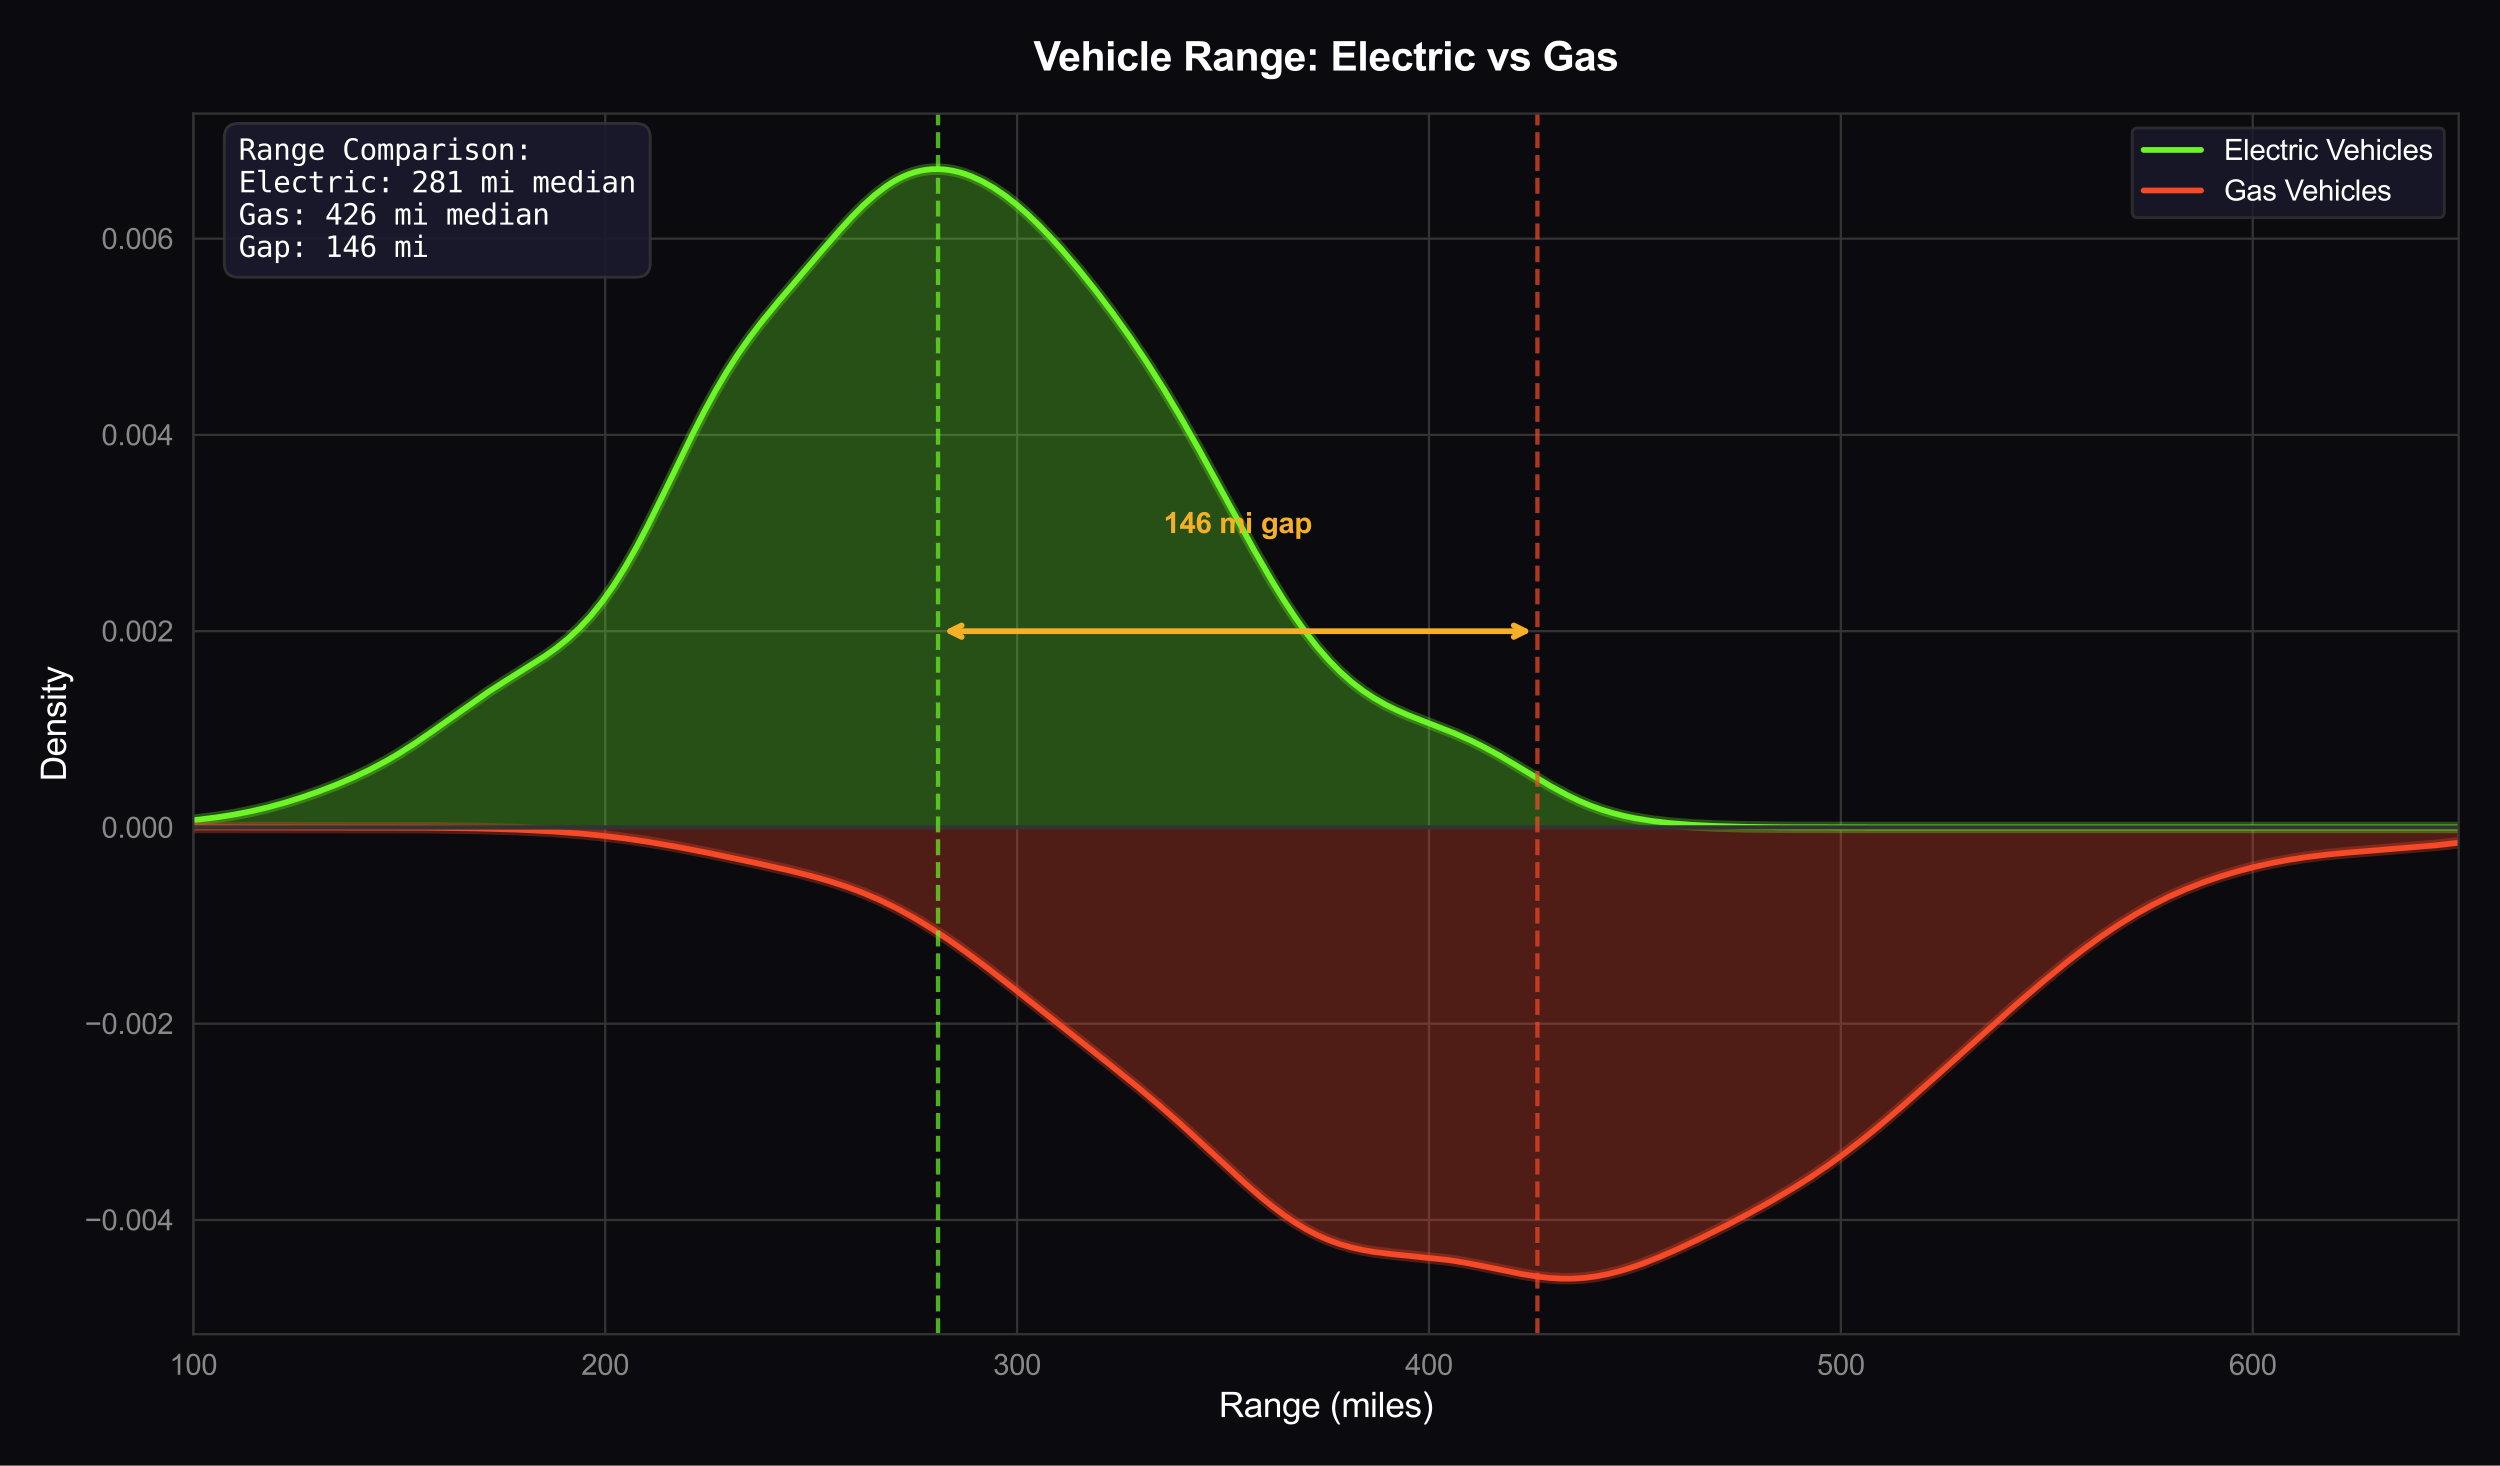 <?xml version="1.0" encoding="utf-8" standalone="no"?>
<!DOCTYPE svg PUBLIC "-//W3C//DTD SVG 1.1//EN"
  "http://www.w3.org/Graphics/SVG/1.1/DTD/svg11.dtd">
<svg xmlns:xlink="http://www.w3.org/1999/xlink" viewBox="0 0 871.361 510.838" xmlns="http://www.w3.org/2000/svg" version="1.1">
 <defs>
  <style type="text/css">*{stroke-linejoin: round; stroke-linecap: butt}</style>
 </defs>
 <g id="figure_1">
  <g id="patch_1">
   <path d="M 0 510.838 
L 871.361 510.838 
L 871.361 0 
L 0 0 
z
" style="fill: #0a0a0f"/>
  </g>
  <g id="axes_1">
   <g id="patch_2">
    <path d="M 67.377 465.032 
L 856.961 465.032 
L 856.961 39.592 
L 67.377 39.592 
z
" style="fill: #0a0a0f"/>
   </g>
   <g id="matplotlib.axis_1">
    <g id="xtick_1">
     <g id="line2d_1">
      <path d="M 67.377 465.032 
L 67.377 39.592 
" clip-path="url(#p39f1e4f0d0)" style="fill: none; stroke: #333333; stroke-width: 0.8; stroke-linecap: round"/>
     </g>
     <g id="text_1">
      <!-- 100 -->
      <g style="fill: #888888" transform="translate(59.036 479.189) scale(0.1 -0.1)">
       <defs>
        <path id="ArialMT-31" d="M 2384 0 
L 1822 0 
L 1822 3584 
Q 1619 3391 1289 3197 
Q 959 3003 697 2906 
L 697 3450 
Q 1169 3672 1522 3987 
Q 1875 4303 2022 4600 
L 2384 4600 
L 2384 0 
z
" transform="scale(0.016)"/>
        <path id="ArialMT-30" d="M 266 2259 
Q 266 3072 433 3567 
Q 600 4063 929 4331 
Q 1259 4600 1759 4600 
Q 2128 4600 2406 4451 
Q 2684 4303 2865 4023 
Q 3047 3744 3150 3342 
Q 3253 2941 3253 2259 
Q 3253 1453 3087 958 
Q 2922 463 2592 192 
Q 2263 -78 1759 -78 
Q 1097 -78 719 397 
Q 266 969 266 2259 
z
M 844 2259 
Q 844 1131 1108 757 
Q 1372 384 1759 384 
Q 2147 384 2411 759 
Q 2675 1134 2675 2259 
Q 2675 3391 2411 3762 
Q 2147 4134 1753 4134 
Q 1366 4134 1134 3806 
Q 844 3388 844 2259 
z
" transform="scale(0.016)"/>
       </defs>
       <use xlink:href="#ArialMT-31"/>
       <use xlink:href="#ArialMT-30" transform="translate(55.615 0)"/>
       <use xlink:href="#ArialMT-30" transform="translate(111.23 0)"/>
      </g>
     </g>
    </g>
    <g id="xtick_2">
     <g id="line2d_2">
      <path d="M 210.938 465.032 
L 210.938 39.592 
" clip-path="url(#p39f1e4f0d0)" style="fill: none; stroke: #333333; stroke-width: 0.8; stroke-linecap: round"/>
     </g>
     <g id="text_2">
      <!-- 200 -->
      <g style="fill: #888888" transform="translate(202.597 479.189) scale(0.1 -0.1)">
       <defs>
        <path id="ArialMT-32" d="M 3222 541 
L 3222 0 
L 194 0 
Q 188 203 259 391 
Q 375 700 629 1000 
Q 884 1300 1366 1694 
Q 2113 2306 2375 2664 
Q 2638 3022 2638 3341 
Q 2638 3675 2398 3904 
Q 2159 4134 1775 4134 
Q 1369 4134 1125 3890 
Q 881 3647 878 3216 
L 300 3275 
Q 359 3922 746 4261 
Q 1134 4600 1788 4600 
Q 2447 4600 2831 4234 
Q 3216 3869 3216 3328 
Q 3216 3053 3103 2787 
Q 2991 2522 2730 2228 
Q 2469 1934 1863 1422 
Q 1356 997 1212 845 
Q 1069 694 975 541 
L 3222 541 
z
" transform="scale(0.016)"/>
       </defs>
       <use xlink:href="#ArialMT-32"/>
       <use xlink:href="#ArialMT-30" transform="translate(55.615 0)"/>
       <use xlink:href="#ArialMT-30" transform="translate(111.23 0)"/>
      </g>
     </g>
    </g>
    <g id="xtick_3">
     <g id="line2d_3">
      <path d="M 354.499 465.032 
L 354.499 39.592 
" clip-path="url(#p39f1e4f0d0)" style="fill: none; stroke: #333333; stroke-width: 0.8; stroke-linecap: round"/>
     </g>
     <g id="text_3">
      <!-- 300 -->
      <g style="fill: #888888" transform="translate(346.157 479.189) scale(0.1 -0.1)">
       <defs>
        <path id="ArialMT-33" d="M 269 1209 
L 831 1284 
Q 928 806 1161 595 
Q 1394 384 1728 384 
Q 2125 384 2398 659 
Q 2672 934 2672 1341 
Q 2672 1728 2419 1979 
Q 2166 2231 1775 2231 
Q 1616 2231 1378 2169 
L 1441 2663 
Q 1497 2656 1531 2656 
Q 1891 2656 2178 2843 
Q 2466 3031 2466 3422 
Q 2466 3731 2256 3934 
Q 2047 4138 1716 4138 
Q 1388 4138 1169 3931 
Q 950 3725 888 3313 
L 325 3413 
Q 428 3978 793 4289 
Q 1159 4600 1703 4600 
Q 2078 4600 2393 4439 
Q 2709 4278 2876 4000 
Q 3044 3722 3044 3409 
Q 3044 3113 2884 2869 
Q 2725 2625 2413 2481 
Q 2819 2388 3044 2092 
Q 3269 1797 3269 1353 
Q 3269 753 2831 336 
Q 2394 -81 1725 -81 
Q 1122 -81 723 278 
Q 325 638 269 1209 
z
" transform="scale(0.016)"/>
       </defs>
       <use xlink:href="#ArialMT-33"/>
       <use xlink:href="#ArialMT-30" transform="translate(55.615 0)"/>
       <use xlink:href="#ArialMT-30" transform="translate(111.23 0)"/>
      </g>
     </g>
    </g>
    <g id="xtick_4">
     <g id="line2d_4">
      <path d="M 498.06 465.032 
L 498.06 39.592 
" clip-path="url(#p39f1e4f0d0)" style="fill: none; stroke: #333333; stroke-width: 0.8; stroke-linecap: round"/>
     </g>
     <g id="text_4">
      <!-- 400 -->
      <g style="fill: #888888" transform="translate(489.718 479.189) scale(0.1 -0.1)">
       <defs>
        <path id="ArialMT-34" d="M 2069 0 
L 2069 1097 
L 81 1097 
L 81 1613 
L 2172 4581 
L 2631 4581 
L 2631 1613 
L 3250 1613 
L 3250 1097 
L 2631 1097 
L 2631 0 
L 2069 0 
z
M 2069 1613 
L 2069 3678 
L 634 1613 
L 2069 1613 
z
" transform="scale(0.016)"/>
       </defs>
       <use xlink:href="#ArialMT-34"/>
       <use xlink:href="#ArialMT-30" transform="translate(55.615 0)"/>
       <use xlink:href="#ArialMT-30" transform="translate(111.23 0)"/>
      </g>
     </g>
    </g>
    <g id="xtick_5">
     <g id="line2d_5">
      <path d="M 641.62 465.032 
L 641.62 39.592 
" clip-path="url(#p39f1e4f0d0)" style="fill: none; stroke: #333333; stroke-width: 0.8; stroke-linecap: round"/>
     </g>
     <g id="text_5">
      <!-- 500 -->
      <g style="fill: #888888" transform="translate(633.279 479.189) scale(0.1 -0.1)">
       <defs>
        <path id="ArialMT-35" d="M 266 1200 
L 856 1250 
Q 922 819 1161 601 
Q 1400 384 1738 384 
Q 2144 384 2425 690 
Q 2706 997 2706 1503 
Q 2706 1984 2436 2262 
Q 2166 2541 1728 2541 
Q 1456 2541 1237 2417 
Q 1019 2294 894 2097 
L 366 2166 
L 809 4519 
L 3088 4519 
L 3088 3981 
L 1259 3981 
L 1013 2750 
Q 1425 3038 1878 3038 
Q 2478 3038 2890 2622 
Q 3303 2206 3303 1553 
Q 3303 931 2941 478 
Q 2500 -78 1738 -78 
Q 1113 -78 717 272 
Q 322 622 266 1200 
z
" transform="scale(0.016)"/>
       </defs>
       <use xlink:href="#ArialMT-35"/>
       <use xlink:href="#ArialMT-30" transform="translate(55.615 0)"/>
       <use xlink:href="#ArialMT-30" transform="translate(111.23 0)"/>
      </g>
     </g>
    </g>
    <g id="xtick_6">
     <g id="line2d_6">
      <path d="M 785.181 465.032 
L 785.181 39.592 
" clip-path="url(#p39f1e4f0d0)" style="fill: none; stroke: #333333; stroke-width: 0.8; stroke-linecap: round"/>
     </g>
     <g id="text_6">
      <!-- 600 -->
      <g style="fill: #888888" transform="translate(776.84 479.189) scale(0.1 -0.1)">
       <defs>
        <path id="ArialMT-36" d="M 3184 3459 
L 2625 3416 
Q 2550 3747 2413 3897 
Q 2184 4138 1850 4138 
Q 1581 4138 1378 3988 
Q 1113 3794 959 3422 
Q 806 3050 800 2363 
Q 1003 2672 1297 2822 
Q 1591 2972 1913 2972 
Q 2475 2972 2870 2558 
Q 3266 2144 3266 1488 
Q 3266 1056 3080 686 
Q 2894 316 2569 119 
Q 2244 -78 1831 -78 
Q 1128 -78 684 439 
Q 241 956 241 2144 
Q 241 3472 731 4075 
Q 1159 4600 1884 4600 
Q 2425 4600 2770 4297 
Q 3116 3994 3184 3459 
z
M 888 1484 
Q 888 1194 1011 928 
Q 1134 663 1356 523 
Q 1578 384 1822 384 
Q 2178 384 2434 671 
Q 2691 959 2691 1453 
Q 2691 1928 2437 2201 
Q 2184 2475 1800 2475 
Q 1419 2475 1153 2201 
Q 888 1928 888 1484 
z
" transform="scale(0.016)"/>
       </defs>
       <use xlink:href="#ArialMT-36"/>
       <use xlink:href="#ArialMT-30" transform="translate(55.615 0)"/>
       <use xlink:href="#ArialMT-30" transform="translate(111.23 0)"/>
      </g>
     </g>
    </g>
    <g id="text_7">
     <!-- Range (miles) -->
     <g style="fill: #ffffff" transform="translate(424.827 493.913) scale(0.12 -0.12)">
      <defs>
       <path id="ArialMT-52" d="M 503 0 
L 503 4581 
L 2534 4581 
Q 3147 4581 3465 4457 
Q 3784 4334 3975 4021 
Q 4166 3709 4166 3331 
Q 4166 2844 3850 2509 
Q 3534 2175 2875 2084 
Q 3116 1969 3241 1856 
Q 3506 1613 3744 1247 
L 4541 0 
L 3778 0 
L 3172 953 
Q 2906 1366 2734 1584 
Q 2563 1803 2427 1890 
Q 2291 1978 2150 2013 
Q 2047 2034 1813 2034 
L 1109 2034 
L 1109 0 
L 503 0 
z
M 1109 2559 
L 2413 2559 
Q 2828 2559 3062 2645 
Q 3297 2731 3419 2920 
Q 3541 3109 3541 3331 
Q 3541 3656 3305 3865 
Q 3069 4075 2559 4075 
L 1109 4075 
L 1109 2559 
z
" transform="scale(0.016)"/>
       <path id="ArialMT-61" d="M 2588 409 
Q 2275 144 1986 34 
Q 1697 -75 1366 -75 
Q 819 -75 525 192 
Q 231 459 231 875 
Q 231 1119 342 1320 
Q 453 1522 633 1644 
Q 813 1766 1038 1828 
Q 1203 1872 1538 1913 
Q 2219 1994 2541 2106 
Q 2544 2222 2544 2253 
Q 2544 2597 2384 2738 
Q 2169 2928 1744 2928 
Q 1347 2928 1158 2789 
Q 969 2650 878 2297 
L 328 2372 
Q 403 2725 575 2942 
Q 747 3159 1072 3276 
Q 1397 3394 1825 3394 
Q 2250 3394 2515 3294 
Q 2781 3194 2906 3042 
Q 3031 2891 3081 2659 
Q 3109 2516 3109 2141 
L 3109 1391 
Q 3109 606 3145 398 
Q 3181 191 3288 0 
L 2700 0 
Q 2613 175 2588 409 
z
M 2541 1666 
Q 2234 1541 1622 1453 
Q 1275 1403 1131 1340 
Q 988 1278 909 1158 
Q 831 1038 831 891 
Q 831 666 1001 516 
Q 1172 366 1500 366 
Q 1825 366 2078 508 
Q 2331 650 2450 897 
Q 2541 1088 2541 1459 
L 2541 1666 
z
" transform="scale(0.016)"/>
       <path id="ArialMT-6e" d="M 422 0 
L 422 3319 
L 928 3319 
L 928 2847 
Q 1294 3394 1984 3394 
Q 2284 3394 2536 3286 
Q 2788 3178 2913 3003 
Q 3038 2828 3088 2588 
Q 3119 2431 3119 2041 
L 3119 0 
L 2556 0 
L 2556 2019 
Q 2556 2363 2490 2533 
Q 2425 2703 2258 2804 
Q 2091 2906 1866 2906 
Q 1506 2906 1245 2678 
Q 984 2450 984 1813 
L 984 0 
L 422 0 
z
" transform="scale(0.016)"/>
       <path id="ArialMT-67" d="M 319 -275 
L 866 -356 
Q 900 -609 1056 -725 
Q 1266 -881 1628 -881 
Q 2019 -881 2231 -725 
Q 2444 -569 2519 -288 
Q 2563 -116 2559 434 
Q 2191 0 1641 0 
Q 956 0 581 494 
Q 206 988 206 1678 
Q 206 2153 378 2554 
Q 550 2956 876 3175 
Q 1203 3394 1644 3394 
Q 2231 3394 2613 2919 
L 2613 3319 
L 3131 3319 
L 3131 450 
Q 3131 -325 2973 -648 
Q 2816 -972 2473 -1159 
Q 2131 -1347 1631 -1347 
Q 1038 -1347 672 -1080 
Q 306 -813 319 -275 
z
M 784 1719 
Q 784 1066 1043 766 
Q 1303 466 1694 466 
Q 2081 466 2343 764 
Q 2606 1063 2606 1700 
Q 2606 2309 2336 2618 
Q 2066 2928 1684 2928 
Q 1309 2928 1046 2623 
Q 784 2319 784 1719 
z
" transform="scale(0.016)"/>
       <path id="ArialMT-65" d="M 2694 1069 
L 3275 997 
Q 3138 488 2766 206 
Q 2394 -75 1816 -75 
Q 1088 -75 661 373 
Q 234 822 234 1631 
Q 234 2469 665 2931 
Q 1097 3394 1784 3394 
Q 2450 3394 2872 2941 
Q 3294 2488 3294 1666 
Q 3294 1616 3291 1516 
L 816 1516 
Q 847 969 1125 678 
Q 1403 388 1819 388 
Q 2128 388 2347 550 
Q 2566 713 2694 1069 
z
M 847 1978 
L 2700 1978 
Q 2663 2397 2488 2606 
Q 2219 2931 1791 2931 
Q 1403 2931 1139 2672 
Q 875 2413 847 1978 
z
" transform="scale(0.016)"/>
       <path id="ArialMT-20" transform="scale(0.016)"/>
       <path id="ArialMT-28" d="M 1497 -1347 
Q 1031 -759 709 28 
Q 388 816 388 1659 
Q 388 2403 628 3084 
Q 909 3875 1497 4659 
L 1900 4659 
Q 1522 4009 1400 3731 
Q 1209 3300 1100 2831 
Q 966 2247 966 1656 
Q 966 153 1900 -1347 
L 1497 -1347 
z
" transform="scale(0.016)"/>
       <path id="ArialMT-6d" d="M 422 0 
L 422 3319 
L 925 3319 
L 925 2853 
Q 1081 3097 1340 3245 
Q 1600 3394 1931 3394 
Q 2300 3394 2536 3241 
Q 2772 3088 2869 2813 
Q 3263 3394 3894 3394 
Q 4388 3394 4653 3120 
Q 4919 2847 4919 2278 
L 4919 0 
L 4359 0 
L 4359 2091 
Q 4359 2428 4304 2576 
Q 4250 2725 4106 2815 
Q 3963 2906 3769 2906 
Q 3419 2906 3187 2673 
Q 2956 2441 2956 1928 
L 2956 0 
L 2394 0 
L 2394 2156 
Q 2394 2531 2256 2718 
Q 2119 2906 1806 2906 
Q 1569 2906 1367 2781 
Q 1166 2656 1075 2415 
Q 984 2175 984 1722 
L 984 0 
L 422 0 
z
" transform="scale(0.016)"/>
       <path id="ArialMT-69" d="M 425 3934 
L 425 4581 
L 988 4581 
L 988 3934 
L 425 3934 
z
M 425 0 
L 425 3319 
L 988 3319 
L 988 0 
L 425 0 
z
" transform="scale(0.016)"/>
       <path id="ArialMT-6c" d="M 409 0 
L 409 4581 
L 972 4581 
L 972 0 
L 409 0 
z
" transform="scale(0.016)"/>
       <path id="ArialMT-73" d="M 197 991 
L 753 1078 
Q 800 744 1014 566 
Q 1228 388 1613 388 
Q 2000 388 2187 545 
Q 2375 703 2375 916 
Q 2375 1106 2209 1216 
Q 2094 1291 1634 1406 
Q 1016 1563 777 1677 
Q 538 1791 414 1992 
Q 291 2194 291 2438 
Q 291 2659 392 2848 
Q 494 3038 669 3163 
Q 800 3259 1026 3326 
Q 1253 3394 1513 3394 
Q 1903 3394 2198 3281 
Q 2494 3169 2634 2976 
Q 2775 2784 2828 2463 
L 2278 2388 
Q 2241 2644 2061 2787 
Q 1881 2931 1553 2931 
Q 1166 2931 1000 2803 
Q 834 2675 834 2503 
Q 834 2394 903 2306 
Q 972 2216 1119 2156 
Q 1203 2125 1616 2013 
Q 2213 1853 2448 1751 
Q 2684 1650 2818 1456 
Q 2953 1263 2953 975 
Q 2953 694 2789 445 
Q 2625 197 2315 61 
Q 2006 -75 1616 -75 
Q 969 -75 630 194 
Q 291 463 197 991 
z
" transform="scale(0.016)"/>
       <path id="ArialMT-29" d="M 791 -1347 
L 388 -1347 
Q 1322 153 1322 1656 
Q 1322 2244 1188 2822 
Q 1081 3291 891 3722 
Q 769 4003 388 4659 
L 791 4659 
Q 1378 3875 1659 3084 
Q 1900 2403 1900 1659 
Q 1900 816 1576 28 
Q 1253 -759 791 -1347 
z
" transform="scale(0.016)"/>
      </defs>
      <use xlink:href="#ArialMT-52"/>
      <use xlink:href="#ArialMT-61" transform="translate(72.217 0)"/>
      <use xlink:href="#ArialMT-6e" transform="translate(127.832 0)"/>
      <use xlink:href="#ArialMT-67" transform="translate(183.447 0)"/>
      <use xlink:href="#ArialMT-65" transform="translate(239.062 0)"/>
      <use xlink:href="#ArialMT-20" transform="translate(294.678 0)"/>
      <use xlink:href="#ArialMT-28" transform="translate(322.461 0)"/>
      <use xlink:href="#ArialMT-6d" transform="translate(355.762 0)"/>
      <use xlink:href="#ArialMT-69" transform="translate(439.062 0)"/>
      <use xlink:href="#ArialMT-6c" transform="translate(461.279 0)"/>
      <use xlink:href="#ArialMT-65" transform="translate(483.496 0)"/>
      <use xlink:href="#ArialMT-73" transform="translate(539.111 0)"/>
      <use xlink:href="#ArialMT-29" transform="translate(589.111 0)"/>
     </g>
    </g>
   </g>
   <g id="matplotlib.axis_2">
    <g id="ytick_1">
     <g id="line2d_7">
      <path d="M 67.377 425.212 
L 856.961 425.212 
" clip-path="url(#p39f1e4f0d0)" style="fill: none; stroke: #333333; stroke-width: 0.8; stroke-linecap: round"/>
     </g>
     <g id="text_8">
      <!-- −0.004 -->
      <g style="fill: #888888" transform="translate(29.515 428.791) scale(0.1 -0.1)">
       <defs>
        <path id="ArialMT-2212" d="M 3381 1997 
L 356 1997 
L 356 2522 
L 3381 2522 
L 3381 1997 
z
" transform="scale(0.016)"/>
        <path id="ArialMT-2e" d="M 581 0 
L 581 641 
L 1222 641 
L 1222 0 
L 581 0 
z
" transform="scale(0.016)"/>
       </defs>
       <use xlink:href="#ArialMT-2212"/>
       <use xlink:href="#ArialMT-30" transform="translate(58.398 0)"/>
       <use xlink:href="#ArialMT-2e" transform="translate(114.014 0)"/>
       <use xlink:href="#ArialMT-30" transform="translate(141.797 0)"/>
       <use xlink:href="#ArialMT-30" transform="translate(197.412 0)"/>
       <use xlink:href="#ArialMT-34" transform="translate(253.027 0)"/>
      </g>
     </g>
    </g>
    <g id="ytick_2">
     <g id="line2d_8">
      <path d="M 67.377 356.806 
L 856.961 356.806 
" clip-path="url(#p39f1e4f0d0)" style="fill: none; stroke: #333333; stroke-width: 0.8; stroke-linecap: round"/>
     </g>
     <g id="text_9">
      <!-- −0.002 -->
      <g style="fill: #888888" transform="translate(29.515 360.385) scale(0.1 -0.1)">
       <use xlink:href="#ArialMT-2212"/>
       <use xlink:href="#ArialMT-30" transform="translate(58.398 0)"/>
       <use xlink:href="#ArialMT-2e" transform="translate(114.014 0)"/>
       <use xlink:href="#ArialMT-30" transform="translate(141.797 0)"/>
       <use xlink:href="#ArialMT-30" transform="translate(197.412 0)"/>
       <use xlink:href="#ArialMT-32" transform="translate(253.027 0)"/>
      </g>
     </g>
    </g>
    <g id="ytick_3">
     <g id="line2d_9">
      <path d="M 67.377 288.4 
L 856.961 288.4 
" clip-path="url(#p39f1e4f0d0)" style="fill: none; stroke: #333333; stroke-width: 0.8; stroke-linecap: round"/>
     </g>
     <g id="text_10">
      <!-- 0.000 -->
      <g style="fill: #888888" transform="translate(35.356 291.979) scale(0.1 -0.1)">
       <use xlink:href="#ArialMT-30"/>
       <use xlink:href="#ArialMT-2e" transform="translate(55.615 0)"/>
       <use xlink:href="#ArialMT-30" transform="translate(83.398 0)"/>
       <use xlink:href="#ArialMT-30" transform="translate(139.014 0)"/>
       <use xlink:href="#ArialMT-30" transform="translate(194.629 0)"/>
      </g>
     </g>
    </g>
    <g id="ytick_4">
     <g id="line2d_10">
      <path d="M 67.377 219.994 
L 856.961 219.994 
" clip-path="url(#p39f1e4f0d0)" style="fill: none; stroke: #333333; stroke-width: 0.8; stroke-linecap: round"/>
     </g>
     <g id="text_11">
      <!-- 0.002 -->
      <g style="fill: #888888" transform="translate(35.356 223.572) scale(0.1 -0.1)">
       <use xlink:href="#ArialMT-30"/>
       <use xlink:href="#ArialMT-2e" transform="translate(55.615 0)"/>
       <use xlink:href="#ArialMT-30" transform="translate(83.398 0)"/>
       <use xlink:href="#ArialMT-30" transform="translate(139.014 0)"/>
       <use xlink:href="#ArialMT-32" transform="translate(194.629 0)"/>
      </g>
     </g>
    </g>
    <g id="ytick_5">
     <g id="line2d_11">
      <path d="M 67.377 151.588 
L 856.961 151.588 
" clip-path="url(#p39f1e4f0d0)" style="fill: none; stroke: #333333; stroke-width: 0.8; stroke-linecap: round"/>
     </g>
     <g id="text_12">
      <!-- 0.004 -->
      <g style="fill: #888888" transform="translate(35.356 155.166) scale(0.1 -0.1)">
       <use xlink:href="#ArialMT-30"/>
       <use xlink:href="#ArialMT-2e" transform="translate(55.615 0)"/>
       <use xlink:href="#ArialMT-30" transform="translate(83.398 0)"/>
       <use xlink:href="#ArialMT-30" transform="translate(139.014 0)"/>
       <use xlink:href="#ArialMT-34" transform="translate(194.629 0)"/>
      </g>
     </g>
    </g>
    <g id="ytick_6">
     <g id="line2d_12">
      <path d="M 67.377 83.181 
L 856.961 83.181 
" clip-path="url(#p39f1e4f0d0)" style="fill: none; stroke: #333333; stroke-width: 0.8; stroke-linecap: round"/>
     </g>
     <g id="text_13">
      <!-- 0.006 -->
      <g style="fill: #888888" transform="translate(35.356 86.76) scale(0.1 -0.1)">
       <use xlink:href="#ArialMT-30"/>
       <use xlink:href="#ArialMT-2e" transform="translate(55.615 0)"/>
       <use xlink:href="#ArialMT-30" transform="translate(83.398 0)"/>
       <use xlink:href="#ArialMT-30" transform="translate(139.014 0)"/>
       <use xlink:href="#ArialMT-36" transform="translate(194.629 0)"/>
      </g>
     </g>
    </g>
    <g id="text_14">
     <!-- Density -->
     <g style="fill: #ffffff" transform="translate(22.989 272.318) rotate(-90) scale(0.12 -0.12)">
      <defs>
       <path id="ArialMT-44" d="M 494 0 
L 494 4581 
L 2072 4581 
Q 2606 4581 2888 4516 
Q 3281 4425 3559 4188 
Q 3922 3881 4101 3404 
Q 4281 2928 4281 2316 
Q 4281 1794 4159 1391 
Q 4038 988 3847 723 
Q 3656 459 3429 307 
Q 3203 156 2883 78 
Q 2563 0 2147 0 
L 494 0 
z
M 1100 541 
L 2078 541 
Q 2531 541 2789 625 
Q 3047 709 3200 863 
Q 3416 1078 3536 1442 
Q 3656 1806 3656 2325 
Q 3656 3044 3420 3430 
Q 3184 3816 2847 3947 
Q 2603 4041 2063 4041 
L 1100 4041 
L 1100 541 
z
" transform="scale(0.016)"/>
       <path id="ArialMT-74" d="M 1650 503 
L 1731 6 
Q 1494 -44 1306 -44 
Q 1000 -44 831 53 
Q 663 150 594 308 
Q 525 466 525 972 
L 525 2881 
L 113 2881 
L 113 3319 
L 525 3319 
L 525 4141 
L 1084 4478 
L 1084 3319 
L 1650 3319 
L 1650 2881 
L 1084 2881 
L 1084 941 
Q 1084 700 1114 631 
Q 1144 563 1211 522 
Q 1278 481 1403 481 
Q 1497 481 1650 503 
z
" transform="scale(0.016)"/>
       <path id="ArialMT-79" d="M 397 -1278 
L 334 -750 
Q 519 -800 656 -800 
Q 844 -800 956 -737 
Q 1069 -675 1141 -563 
Q 1194 -478 1313 -144 
Q 1328 -97 1363 -6 
L 103 3319 
L 709 3319 
L 1400 1397 
Q 1534 1031 1641 628 
Q 1738 1016 1872 1384 
L 2581 3319 
L 3144 3319 
L 1881 -56 
Q 1678 -603 1566 -809 
Q 1416 -1088 1222 -1217 
Q 1028 -1347 759 -1347 
Q 597 -1347 397 -1278 
z
" transform="scale(0.016)"/>
      </defs>
      <use xlink:href="#ArialMT-44"/>
      <use xlink:href="#ArialMT-65" transform="translate(72.217 0)"/>
      <use xlink:href="#ArialMT-6e" transform="translate(127.832 0)"/>
      <use xlink:href="#ArialMT-73" transform="translate(183.447 0)"/>
      <use xlink:href="#ArialMT-69" transform="translate(233.447 0)"/>
      <use xlink:href="#ArialMT-74" transform="translate(255.664 0)"/>
      <use xlink:href="#ArialMT-79" transform="translate(283.447 0)"/>
     </g>
    </g>
   </g>
   <g id="FillBetweenPolyCollection_1">
    <defs>
     <path id="mbd315b81f5" d="M 67.377 -222.438 
L 67.377 -224.945 
L 69.356 -225.164 
L 71.335 -225.398 
L 73.314 -225.649 
L 75.293 -225.918 
L 77.272 -226.207 
L 79.251 -226.518 
L 81.23 -226.851 
L 83.209 -227.209 
L 85.188 -227.591 
L 87.167 -227.999 
L 89.145 -228.433 
L 91.124 -228.894 
L 93.103 -229.382 
L 95.082 -229.896 
L 97.061 -230.437 
L 99.04 -231.004 
L 101.019 -231.596 
L 102.998 -232.213 
L 104.977 -232.853 
L 106.956 -233.517 
L 108.935 -234.204 
L 110.913 -234.914 
L 112.892 -235.648 
L 114.871 -236.405 
L 116.85 -237.187 
L 118.829 -237.995 
L 120.808 -238.831 
L 122.787 -239.696 
L 124.766 -240.594 
L 126.745 -241.527 
L 128.724 -242.495 
L 130.703 -243.503 
L 132.681 -244.551 
L 134.66 -245.642 
L 136.639 -246.775 
L 138.618 -247.951 
L 140.597 -249.17 
L 142.576 -250.429 
L 144.555 -251.726 
L 146.534 -253.058 
L 148.513 -254.42 
L 150.492 -255.807 
L 152.47 -257.214 
L 154.449 -258.634 
L 156.428 -260.061 
L 158.407 -261.488 
L 160.386 -262.908 
L 162.365 -264.317 
L 164.344 -265.708 
L 166.323 -267.078 
L 168.302 -268.423 
L 170.281 -269.741 
L 172.26 -271.033 
L 174.238 -272.3 
L 176.217 -273.544 
L 178.196 -274.772 
L 180.175 -275.989 
L 182.154 -277.204 
L 184.133 -278.428 
L 186.112 -279.67 
L 188.091 -280.944 
L 190.07 -282.264 
L 192.049 -283.644 
L 194.028 -285.098 
L 196.006 -286.643 
L 197.985 -288.292 
L 199.964 -290.059 
L 201.943 -291.959 
L 203.922 -294.004 
L 205.901 -296.204 
L 207.88 -298.569 
L 209.859 -301.104 
L 211.838 -303.815 
L 213.817 -306.702 
L 215.795 -309.765 
L 217.774 -312.998 
L 219.753 -316.396 
L 221.732 -319.947 
L 223.711 -323.637 
L 225.69 -327.45 
L 227.669 -331.368 
L 229.648 -335.369 
L 231.627 -339.43 
L 233.606 -343.527 
L 235.585 -347.635 
L 237.563 -351.728 
L 239.542 -355.783 
L 241.521 -359.777 
L 243.5 -363.688 
L 245.479 -367.497 
L 247.458 -371.19 
L 249.437 -374.753 
L 251.416 -378.179 
L 253.395 -381.464 
L 255.374 -384.607 
L 257.353 -387.611 
L 259.331 -390.484 
L 261.31 -393.236 
L 263.289 -395.879 
L 265.268 -398.428 
L 267.247 -400.9 
L 269.226 -403.309 
L 271.205 -405.672 
L 273.184 -408.003 
L 275.163 -410.315 
L 277.142 -412.619 
L 279.121 -414.921 
L 281.099 -417.226 
L 283.078 -419.536 
L 285.057 -421.847 
L 287.036 -424.155 
L 289.015 -426.452 
L 290.994 -428.726 
L 292.973 -430.964 
L 294.952 -433.154 
L 296.931 -435.279 
L 298.91 -437.325 
L 300.888 -439.276 
L 302.867 -441.118 
L 304.846 -442.84 
L 306.825 -444.428 
L 308.804 -445.874 
L 310.783 -447.171 
L 312.762 -448.313 
L 314.741 -449.297 
L 316.72 -450.121 
L 318.699 -450.787 
L 320.678 -451.295 
L 322.656 -451.649 
L 324.635 -451.852 
L 326.614 -451.908 
L 328.593 -451.823 
L 330.572 -451.6 
L 332.551 -451.245 
L 334.53 -450.76 
L 336.509 -450.15 
L 338.488 -449.419 
L 340.467 -448.569 
L 342.446 -447.604 
L 344.424 -446.525 
L 346.403 -445.336 
L 348.382 -444.04 
L 350.361 -442.638 
L 352.34 -441.136 
L 354.319 -439.536 
L 356.298 -437.842 
L 358.277 -436.058 
L 360.256 -434.191 
L 362.235 -432.244 
L 364.213 -430.222 
L 366.192 -428.131 
L 368.171 -425.975 
L 370.15 -423.76 
L 372.129 -421.488 
L 374.108 -419.163 
L 376.087 -416.788 
L 378.066 -414.365 
L 380.045 -411.895 
L 382.024 -409.378 
L 384.003 -406.813 
L 385.981 -404.201 
L 387.96 -401.538 
L 389.939 -398.824 
L 391.918 -396.055 
L 393.897 -393.231 
L 395.876 -390.348 
L 397.855 -387.405 
L 399.834 -384.401 
L 401.813 -381.333 
L 403.792 -378.203 
L 405.771 -375.009 
L 407.749 -371.753 
L 409.728 -368.437 
L 411.707 -365.062 
L 413.686 -361.633 
L 415.665 -358.153 
L 417.644 -354.628 
L 419.623 -351.063 
L 421.602 -347.466 
L 423.581 -343.843 
L 425.56 -340.204 
L 427.539 -336.556 
L 429.517 -332.91 
L 431.496 -329.276 
L 433.475 -325.664 
L 435.454 -322.085 
L 437.433 -318.549 
L 439.412 -315.067 
L 441.391 -311.649 
L 443.37 -308.306 
L 445.349 -305.048 
L 447.328 -301.882 
L 449.306 -298.818 
L 451.285 -295.863 
L 453.264 -293.022 
L 455.243 -290.302 
L 457.222 -287.706 
L 459.201 -285.237 
L 461.18 -282.899 
L 463.159 -280.691 
L 465.138 -278.613 
L 467.117 -276.665 
L 469.096 -274.842 
L 471.074 -273.143 
L 473.053 -271.563 
L 475.032 -270.096 
L 477.011 -268.736 
L 478.99 -267.477 
L 480.969 -266.31 
L 482.948 -265.227 
L 484.927 -264.22 
L 486.906 -263.278 
L 488.885 -262.394 
L 490.864 -261.555 
L 492.842 -260.754 
L 494.821 -259.978 
L 496.8 -259.22 
L 498.779 -258.469 
L 500.758 -257.715 
L 502.737 -256.952 
L 504.716 -256.17 
L 506.695 -255.363 
L 508.674 -254.525 
L 510.653 -253.651 
L 512.631 -252.738 
L 514.61 -251.783 
L 516.589 -250.787 
L 518.568 -249.748 
L 520.547 -248.67 
L 522.526 -247.555 
L 524.505 -246.408 
L 526.484 -245.235 
L 528.463 -244.043 
L 530.442 -242.837 
L 532.421 -241.627 
L 534.399 -240.42 
L 536.378 -239.225 
L 538.357 -238.05 
L 540.336 -236.901 
L 542.315 -235.787 
L 544.294 -234.714 
L 546.273 -233.687 
L 548.252 -232.71 
L 550.231 -231.787 
L 552.21 -230.921 
L 554.189 -230.113 
L 556.167 -229.362 
L 558.146 -228.67 
L 560.125 -228.034 
L 562.104 -227.452 
L 564.083 -226.922 
L 566.062 -226.442 
L 568.041 -226.007 
L 570.02 -225.615 
L 571.999 -225.261 
L 573.978 -224.944 
L 575.957 -224.659 
L 577.935 -224.403 
L 579.914 -224.173 
L 581.893 -223.968 
L 583.872 -223.784 
L 585.851 -223.619 
L 587.83 -223.472 
L 589.809 -223.34 
L 591.788 -223.223 
L 593.767 -223.118 
L 595.746 -223.025 
L 597.724 -222.943 
L 599.703 -222.87 
L 601.682 -222.806 
L 603.661 -222.75 
L 605.64 -222.701 
L 607.619 -222.659 
L 609.598 -222.622 
L 611.577 -222.591 
L 613.556 -222.564 
L 615.535 -222.541 
L 617.514 -222.522 
L 619.492 -222.506 
L 621.471 -222.493 
L 623.45 -222.482 
L 625.429 -222.473 
L 627.408 -222.466 
L 629.387 -222.46 
L 631.366 -222.455 
L 633.345 -222.451 
L 635.324 -222.448 
L 637.303 -222.446 
L 639.282 -222.444 
L 641.26 -222.443 
L 643.239 -222.442 
L 645.218 -222.441 
L 647.197 -222.44 
L 649.176 -222.44 
L 651.155 -222.439 
L 653.134 -222.439 
L 655.113 -222.439 
L 657.092 -222.439 
L 659.071 -222.439 
L 661.049 -222.439 
L 663.028 -222.439 
L 665.007 -222.439 
L 666.986 -222.439 
L 668.965 -222.439 
L 670.944 -222.439 
L 672.923 -222.439 
L 674.902 -222.439 
L 676.881 -222.439 
L 678.86 -222.439 
L 680.839 -222.439 
L 682.817 -222.439 
L 684.796 -222.438 
L 686.775 -222.438 
L 688.754 -222.438 
L 690.733 -222.438 
L 692.712 -222.438 
L 694.691 -222.438 
L 696.67 -222.438 
L 698.649 -222.438 
L 700.628 -222.438 
L 702.607 -222.438 
L 704.585 -222.438 
L 706.564 -222.438 
L 708.543 -222.438 
L 710.522 -222.438 
L 712.501 -222.438 
L 714.48 -222.438 
L 716.459 -222.438 
L 718.438 -222.438 
L 720.417 -222.438 
L 722.396 -222.438 
L 724.375 -222.438 
L 726.353 -222.438 
L 728.332 -222.438 
L 730.311 -222.438 
L 732.29 -222.438 
L 734.269 -222.438 
L 736.248 -222.438 
L 738.227 -222.438 
L 740.206 -222.438 
L 742.185 -222.438 
L 744.164 -222.438 
L 746.142 -222.438 
L 748.121 -222.438 
L 750.1 -222.438 
L 752.079 -222.438 
L 754.058 -222.438 
L 756.037 -222.438 
L 758.016 -222.438 
L 759.995 -222.438 
L 761.974 -222.438 
L 763.953 -222.438 
L 765.932 -222.438 
L 767.91 -222.438 
L 769.889 -222.438 
L 771.868 -222.438 
L 773.847 -222.438 
L 775.826 -222.438 
L 777.805 -222.438 
L 779.784 -222.438 
L 781.763 -222.438 
L 783.742 -222.438 
L 785.721 -222.438 
L 787.7 -222.438 
L 789.678 -222.438 
L 791.657 -222.438 
L 793.636 -222.438 
L 795.615 -222.438 
L 797.594 -222.438 
L 799.573 -222.438 
L 801.552 -222.438 
L 803.531 -222.438 
L 805.51 -222.438 
L 807.489 -222.438 
L 809.467 -222.438 
L 811.446 -222.438 
L 813.425 -222.438 
L 815.404 -222.438 
L 817.383 -222.438 
L 819.362 -222.438 
L 821.341 -222.438 
L 823.32 -222.438 
L 825.299 -222.438 
L 827.278 -222.438 
L 829.257 -222.438 
L 831.235 -222.438 
L 833.214 -222.438 
L 835.193 -222.438 
L 837.172 -222.438 
L 839.151 -222.438 
L 841.13 -222.438 
L 843.109 -222.438 
L 845.088 -222.438 
L 847.067 -222.438 
L 849.046 -222.438 
L 851.025 -222.438 
L 853.003 -222.438 
L 854.982 -222.438 
L 856.961 -222.438 
L 856.961 -222.438 
L 856.961 -222.438 
L 854.982 -222.438 
L 853.003 -222.438 
L 851.025 -222.438 
L 849.046 -222.438 
L 847.067 -222.438 
L 845.088 -222.438 
L 843.109 -222.438 
L 841.13 -222.438 
L 839.151 -222.438 
L 837.172 -222.438 
L 835.193 -222.438 
L 833.214 -222.438 
L 831.235 -222.438 
L 829.257 -222.438 
L 827.278 -222.438 
L 825.299 -222.438 
L 823.32 -222.438 
L 821.341 -222.438 
L 819.362 -222.438 
L 817.383 -222.438 
L 815.404 -222.438 
L 813.425 -222.438 
L 811.446 -222.438 
L 809.467 -222.438 
L 807.489 -222.438 
L 805.51 -222.438 
L 803.531 -222.438 
L 801.552 -222.438 
L 799.573 -222.438 
L 797.594 -222.438 
L 795.615 -222.438 
L 793.636 -222.438 
L 791.657 -222.438 
L 789.678 -222.438 
L 787.7 -222.438 
L 785.721 -222.438 
L 783.742 -222.438 
L 781.763 -222.438 
L 779.784 -222.438 
L 777.805 -222.438 
L 775.826 -222.438 
L 773.847 -222.438 
L 771.868 -222.438 
L 769.889 -222.438 
L 767.91 -222.438 
L 765.932 -222.438 
L 763.953 -222.438 
L 761.974 -222.438 
L 759.995 -222.438 
L 758.016 -222.438 
L 756.037 -222.438 
L 754.058 -222.438 
L 752.079 -222.438 
L 750.1 -222.438 
L 748.121 -222.438 
L 746.142 -222.438 
L 744.164 -222.438 
L 742.185 -222.438 
L 740.206 -222.438 
L 738.227 -222.438 
L 736.248 -222.438 
L 734.269 -222.438 
L 732.29 -222.438 
L 730.311 -222.438 
L 728.332 -222.438 
L 726.353 -222.438 
L 724.375 -222.438 
L 722.396 -222.438 
L 720.417 -222.438 
L 718.438 -222.438 
L 716.459 -222.438 
L 714.48 -222.438 
L 712.501 -222.438 
L 710.522 -222.438 
L 708.543 -222.438 
L 706.564 -222.438 
L 704.585 -222.438 
L 702.607 -222.438 
L 700.628 -222.438 
L 698.649 -222.438 
L 696.67 -222.438 
L 694.691 -222.438 
L 692.712 -222.438 
L 690.733 -222.438 
L 688.754 -222.438 
L 686.775 -222.438 
L 684.796 -222.438 
L 682.817 -222.438 
L 680.839 -222.438 
L 678.86 -222.438 
L 676.881 -222.438 
L 674.902 -222.438 
L 672.923 -222.438 
L 670.944 -222.438 
L 668.965 -222.438 
L 666.986 -222.438 
L 665.007 -222.438 
L 663.028 -222.438 
L 661.049 -222.438 
L 659.071 -222.438 
L 657.092 -222.438 
L 655.113 -222.438 
L 653.134 -222.438 
L 651.155 -222.438 
L 649.176 -222.438 
L 647.197 -222.438 
L 645.218 -222.438 
L 643.239 -222.438 
L 641.26 -222.438 
L 639.282 -222.438 
L 637.303 -222.438 
L 635.324 -222.438 
L 633.345 -222.438 
L 631.366 -222.438 
L 629.387 -222.438 
L 627.408 -222.438 
L 625.429 -222.438 
L 623.45 -222.438 
L 621.471 -222.438 
L 619.492 -222.438 
L 617.514 -222.438 
L 615.535 -222.438 
L 613.556 -222.438 
L 611.577 -222.438 
L 609.598 -222.438 
L 607.619 -222.438 
L 605.64 -222.438 
L 603.661 -222.438 
L 601.682 -222.438 
L 599.703 -222.438 
L 597.724 -222.438 
L 595.746 -222.438 
L 593.767 -222.438 
L 591.788 -222.438 
L 589.809 -222.438 
L 587.83 -222.438 
L 585.851 -222.438 
L 583.872 -222.438 
L 581.893 -222.438 
L 579.914 -222.438 
L 577.935 -222.438 
L 575.957 -222.438 
L 573.978 -222.438 
L 571.999 -222.438 
L 570.02 -222.438 
L 568.041 -222.438 
L 566.062 -222.438 
L 564.083 -222.438 
L 562.104 -222.438 
L 560.125 -222.438 
L 558.146 -222.438 
L 556.167 -222.438 
L 554.189 -222.438 
L 552.21 -222.438 
L 550.231 -222.438 
L 548.252 -222.438 
L 546.273 -222.438 
L 544.294 -222.438 
L 542.315 -222.438 
L 540.336 -222.438 
L 538.357 -222.438 
L 536.378 -222.438 
L 534.399 -222.438 
L 532.421 -222.438 
L 530.442 -222.438 
L 528.463 -222.438 
L 526.484 -222.438 
L 524.505 -222.438 
L 522.526 -222.438 
L 520.547 -222.438 
L 518.568 -222.438 
L 516.589 -222.438 
L 514.61 -222.438 
L 512.631 -222.438 
L 510.653 -222.438 
L 508.674 -222.438 
L 506.695 -222.438 
L 504.716 -222.438 
L 502.737 -222.438 
L 500.758 -222.438 
L 498.779 -222.438 
L 496.8 -222.438 
L 494.821 -222.438 
L 492.842 -222.438 
L 490.864 -222.438 
L 488.885 -222.438 
L 486.906 -222.438 
L 484.927 -222.438 
L 482.948 -222.438 
L 480.969 -222.438 
L 478.99 -222.438 
L 477.011 -222.438 
L 475.032 -222.438 
L 473.053 -222.438 
L 471.074 -222.438 
L 469.096 -222.438 
L 467.117 -222.438 
L 465.138 -222.438 
L 463.159 -222.438 
L 461.18 -222.438 
L 459.201 -222.438 
L 457.222 -222.438 
L 455.243 -222.438 
L 453.264 -222.438 
L 451.285 -222.438 
L 449.306 -222.438 
L 447.328 -222.438 
L 445.349 -222.438 
L 443.37 -222.438 
L 441.391 -222.438 
L 439.412 -222.438 
L 437.433 -222.438 
L 435.454 -222.438 
L 433.475 -222.438 
L 431.496 -222.438 
L 429.517 -222.438 
L 427.539 -222.438 
L 425.56 -222.438 
L 423.581 -222.438 
L 421.602 -222.438 
L 419.623 -222.438 
L 417.644 -222.438 
L 415.665 -222.438 
L 413.686 -222.438 
L 411.707 -222.438 
L 409.728 -222.438 
L 407.749 -222.438 
L 405.771 -222.438 
L 403.792 -222.438 
L 401.813 -222.438 
L 399.834 -222.438 
L 397.855 -222.438 
L 395.876 -222.438 
L 393.897 -222.438 
L 391.918 -222.438 
L 389.939 -222.438 
L 387.96 -222.438 
L 385.981 -222.438 
L 384.003 -222.438 
L 382.024 -222.438 
L 380.045 -222.438 
L 378.066 -222.438 
L 376.087 -222.438 
L 374.108 -222.438 
L 372.129 -222.438 
L 370.15 -222.438 
L 368.171 -222.438 
L 366.192 -222.438 
L 364.213 -222.438 
L 362.235 -222.438 
L 360.256 -222.438 
L 358.277 -222.438 
L 356.298 -222.438 
L 354.319 -222.438 
L 352.34 -222.438 
L 350.361 -222.438 
L 348.382 -222.438 
L 346.403 -222.438 
L 344.424 -222.438 
L 342.446 -222.438 
L 340.467 -222.438 
L 338.488 -222.438 
L 336.509 -222.438 
L 334.53 -222.438 
L 332.551 -222.438 
L 330.572 -222.438 
L 328.593 -222.438 
L 326.614 -222.438 
L 324.635 -222.438 
L 322.656 -222.438 
L 320.678 -222.438 
L 318.699 -222.438 
L 316.72 -222.438 
L 314.741 -222.438 
L 312.762 -222.438 
L 310.783 -222.438 
L 308.804 -222.438 
L 306.825 -222.438 
L 304.846 -222.438 
L 302.867 -222.438 
L 300.888 -222.438 
L 298.91 -222.438 
L 296.931 -222.438 
L 294.952 -222.438 
L 292.973 -222.438 
L 290.994 -222.438 
L 289.015 -222.438 
L 287.036 -222.438 
L 285.057 -222.438 
L 283.078 -222.438 
L 281.099 -222.438 
L 279.121 -222.438 
L 277.142 -222.438 
L 275.163 -222.438 
L 273.184 -222.438 
L 271.205 -222.438 
L 269.226 -222.438 
L 267.247 -222.438 
L 265.268 -222.438 
L 263.289 -222.438 
L 261.31 -222.438 
L 259.331 -222.438 
L 257.353 -222.438 
L 255.374 -222.438 
L 253.395 -222.438 
L 251.416 -222.438 
L 249.437 -222.438 
L 247.458 -222.438 
L 245.479 -222.438 
L 243.5 -222.438 
L 241.521 -222.438 
L 239.542 -222.438 
L 237.563 -222.438 
L 235.585 -222.438 
L 233.606 -222.438 
L 231.627 -222.438 
L 229.648 -222.438 
L 227.669 -222.438 
L 225.69 -222.438 
L 223.711 -222.438 
L 221.732 -222.438 
L 219.753 -222.438 
L 217.774 -222.438 
L 215.795 -222.438 
L 213.817 -222.438 
L 211.838 -222.438 
L 209.859 -222.438 
L 207.88 -222.438 
L 205.901 -222.438 
L 203.922 -222.438 
L 201.943 -222.438 
L 199.964 -222.438 
L 197.985 -222.438 
L 196.006 -222.438 
L 194.028 -222.438 
L 192.049 -222.438 
L 190.07 -222.438 
L 188.091 -222.438 
L 186.112 -222.438 
L 184.133 -222.438 
L 182.154 -222.438 
L 180.175 -222.438 
L 178.196 -222.438 
L 176.217 -222.438 
L 174.238 -222.438 
L 172.26 -222.438 
L 170.281 -222.438 
L 168.302 -222.438 
L 166.323 -222.438 
L 164.344 -222.438 
L 162.365 -222.438 
L 160.386 -222.438 
L 158.407 -222.438 
L 156.428 -222.438 
L 154.449 -222.438 
L 152.47 -222.438 
L 150.492 -222.438 
L 148.513 -222.438 
L 146.534 -222.438 
L 144.555 -222.438 
L 142.576 -222.438 
L 140.597 -222.438 
L 138.618 -222.438 
L 136.639 -222.438 
L 134.66 -222.438 
L 132.681 -222.438 
L 130.703 -222.438 
L 128.724 -222.438 
L 126.745 -222.438 
L 124.766 -222.438 
L 122.787 -222.438 
L 120.808 -222.438 
L 118.829 -222.438 
L 116.85 -222.438 
L 114.871 -222.438 
L 112.892 -222.438 
L 110.913 -222.438 
L 108.935 -222.438 
L 106.956 -222.438 
L 104.977 -222.438 
L 102.998 -222.438 
L 101.019 -222.438 
L 99.04 -222.438 
L 97.061 -222.438 
L 95.082 -222.438 
L 93.103 -222.438 
L 91.124 -222.438 
L 89.145 -222.438 
L 87.167 -222.438 
L 85.188 -222.438 
L 83.209 -222.438 
L 81.23 -222.438 
L 79.251 -222.438 
L 77.272 -222.438 
L 75.293 -222.438 
L 73.314 -222.438 
L 71.335 -222.438 
L 69.356 -222.438 
L 67.377 -222.438 
z
" style="stroke: #6cf527; stroke-opacity: 0.3"/>
    </defs>
    <g clip-path="url(#p39f1e4f0d0)">
     <use xlink:href="#mbd315b81f5" x="0" y="510.838" style="fill: #6cf527; fill-opacity: 0.3; stroke: #6cf527; stroke-opacity: 0.3"/>
    </g>
   </g>
   <g id="FillBetweenPolyCollection_2">
    <defs>
     <path id="m9ab130978b" d="M 67.377 -222.438 
L 67.377 -222.438 
L 69.356 -222.438 
L 71.335 -222.438 
L 73.314 -222.438 
L 75.293 -222.438 
L 77.272 -222.438 
L 79.251 -222.438 
L 81.23 -222.438 
L 83.209 -222.438 
L 85.188 -222.438 
L 87.167 -222.438 
L 89.145 -222.438 
L 91.124 -222.438 
L 93.103 -222.438 
L 95.082 -222.438 
L 97.061 -222.438 
L 99.04 -222.438 
L 101.019 -222.438 
L 102.998 -222.437 
L 104.977 -222.437 
L 106.956 -222.437 
L 108.935 -222.436 
L 110.913 -222.436 
L 112.892 -222.435 
L 114.871 -222.434 
L 116.85 -222.433 
L 118.829 -222.432 
L 120.808 -222.43 
L 122.787 -222.428 
L 124.766 -222.426 
L 126.745 -222.423 
L 128.724 -222.42 
L 130.703 -222.416 
L 132.681 -222.412 
L 134.66 -222.406 
L 136.639 -222.4 
L 138.618 -222.393 
L 140.597 -222.385 
L 142.576 -222.375 
L 144.555 -222.364 
L 146.534 -222.351 
L 148.513 -222.337 
L 150.492 -222.32 
L 152.47 -222.301 
L 154.449 -222.28 
L 156.428 -222.256 
L 158.407 -222.23 
L 160.386 -222.2 
L 162.365 -222.167 
L 164.344 -222.13 
L 166.323 -222.09 
L 168.302 -222.045 
L 170.281 -221.996 
L 172.26 -221.942 
L 174.238 -221.883 
L 176.217 -221.819 
L 178.196 -221.749 
L 180.175 -221.673 
L 182.154 -221.591 
L 184.133 -221.502 
L 186.112 -221.406 
L 188.091 -221.302 
L 190.07 -221.191 
L 192.049 -221.072 
L 194.028 -220.944 
L 196.006 -220.807 
L 197.985 -220.66 
L 199.964 -220.504 
L 201.943 -220.338 
L 203.922 -220.161 
L 205.901 -219.973 
L 207.88 -219.774 
L 209.859 -219.564 
L 211.838 -219.341 
L 213.817 -219.107 
L 215.795 -218.861 
L 217.774 -218.602 
L 219.753 -218.331 
L 221.732 -218.048 
L 223.711 -217.752 
L 225.69 -217.445 
L 227.669 -217.127 
L 229.648 -216.797 
L 231.627 -216.456 
L 233.606 -216.106 
L 235.585 -215.746 
L 237.563 -215.377 
L 239.542 -214.999 
L 241.521 -214.615 
L 243.5 -214.224 
L 245.479 -213.827 
L 247.458 -213.425 
L 249.437 -213.018 
L 251.416 -212.608 
L 253.395 -212.194 
L 255.374 -211.777 
L 257.353 -211.357 
L 259.331 -210.934 
L 261.31 -210.509 
L 263.289 -210.081 
L 265.268 -209.648 
L 267.247 -209.212 
L 269.226 -208.77 
L 271.205 -208.322 
L 273.184 -207.866 
L 275.163 -207.401 
L 277.142 -206.925 
L 279.121 -206.436 
L 281.099 -205.932 
L 283.078 -205.411 
L 285.057 -204.87 
L 287.036 -204.308 
L 289.015 -203.723 
L 290.994 -203.111 
L 292.973 -202.471 
L 294.952 -201.8 
L 296.931 -201.097 
L 298.91 -200.359 
L 300.888 -199.586 
L 302.867 -198.775 
L 304.846 -197.925 
L 306.825 -197.036 
L 308.804 -196.106 
L 310.783 -195.136 
L 312.762 -194.125 
L 314.741 -193.073 
L 316.72 -191.981 
L 318.699 -190.85 
L 320.678 -189.679 
L 322.656 -188.472 
L 324.635 -187.228 
L 326.614 -185.95 
L 328.593 -184.64 
L 330.572 -183.298 
L 332.551 -181.927 
L 334.53 -180.53 
L 336.509 -179.108 
L 338.488 -177.663 
L 340.467 -176.197 
L 342.446 -174.713 
L 344.424 -173.212 
L 346.403 -171.698 
L 348.382 -170.17 
L 350.361 -168.632 
L 352.34 -167.085 
L 354.319 -165.531 
L 356.298 -163.971 
L 358.277 -162.406 
L 360.256 -160.839 
L 362.235 -159.27 
L 364.213 -157.699 
L 366.192 -156.129 
L 368.171 -154.559 
L 370.15 -152.989 
L 372.129 -151.421 
L 374.108 -149.854 
L 376.087 -148.287 
L 378.066 -146.721 
L 380.045 -145.154 
L 382.024 -143.585 
L 384.003 -142.015 
L 385.981 -140.44 
L 387.96 -138.86 
L 389.939 -137.272 
L 391.918 -135.676 
L 393.897 -134.069 
L 395.876 -132.449 
L 397.855 -130.814 
L 399.834 -129.164 
L 401.813 -127.496 
L 403.792 -125.809 
L 405.771 -124.102 
L 407.749 -122.374 
L 409.728 -120.626 
L 411.707 -118.859 
L 413.686 -117.072 
L 415.665 -115.268 
L 417.644 -113.448 
L 419.623 -111.616 
L 421.602 -109.776 
L 423.581 -107.93 
L 425.56 -106.084 
L 427.539 -104.244 
L 429.517 -102.414 
L 431.496 -100.6 
L 433.475 -98.81 
L 435.454 -97.048 
L 437.433 -95.323 
L 439.412 -93.639 
L 441.391 -92.005 
L 443.37 -90.425 
L 445.349 -88.905 
L 447.328 -87.451 
L 449.306 -86.067 
L 451.285 -84.757 
L 453.264 -83.524 
L 455.243 -82.371 
L 457.222 -81.299 
L 459.201 -80.31 
L 461.18 -79.402 
L 463.159 -78.574 
L 465.138 -77.826 
L 467.117 -77.153 
L 469.096 -76.553 
L 471.074 -76.021 
L 473.053 -75.552 
L 475.032 -75.141 
L 477.011 -74.782 
L 478.99 -74.469 
L 480.969 -74.195 
L 482.948 -73.952 
L 484.927 -73.736 
L 486.906 -73.538 
L 488.885 -73.353 
L 490.864 -73.173 
L 492.842 -72.994 
L 494.821 -72.81 
L 496.8 -72.616 
L 498.779 -72.407 
L 500.758 -72.181 
L 502.737 -71.935 
L 504.716 -71.667 
L 506.695 -71.375 
L 508.674 -71.06 
L 510.653 -70.722 
L 512.631 -70.362 
L 514.61 -69.984 
L 516.589 -69.589 
L 518.568 -69.182 
L 520.547 -68.767 
L 522.526 -68.35 
L 524.505 -67.934 
L 526.484 -67.527 
L 528.463 -67.133 
L 530.442 -66.759 
L 532.421 -66.412 
L 534.399 -66.095 
L 536.378 -65.816 
L 538.357 -65.58 
L 540.336 -65.391 
L 542.315 -65.253 
L 544.294 -65.17 
L 546.273 -65.145 
L 548.252 -65.18 
L 550.231 -65.277 
L 552.21 -65.436 
L 554.189 -65.658 
L 556.167 -65.941 
L 558.146 -66.286 
L 560.125 -66.689 
L 562.104 -67.15 
L 564.083 -67.664 
L 566.062 -68.23 
L 568.041 -68.844 
L 570.02 -69.502 
L 571.999 -70.202 
L 573.978 -70.939 
L 575.957 -71.711 
L 577.935 -72.513 
L 579.914 -73.344 
L 581.893 -74.2 
L 583.872 -75.079 
L 585.851 -75.977 
L 587.83 -76.894 
L 589.809 -77.828 
L 591.788 -78.776 
L 593.767 -79.738 
L 595.746 -80.713 
L 597.724 -81.7 
L 599.703 -82.698 
L 601.682 -83.709 
L 603.661 -84.731 
L 605.64 -85.765 
L 607.619 -86.812 
L 609.598 -87.872 
L 611.577 -88.947 
L 613.556 -90.036 
L 615.535 -91.142 
L 617.514 -92.266 
L 619.492 -93.409 
L 621.471 -94.572 
L 623.45 -95.756 
L 625.429 -96.965 
L 627.408 -98.198 
L 629.387 -99.457 
L 631.366 -100.743 
L 633.345 -102.058 
L 635.324 -103.402 
L 637.303 -104.776 
L 639.282 -106.181 
L 641.26 -107.616 
L 643.239 -109.083 
L 645.218 -110.58 
L 647.197 -112.107 
L 649.176 -113.663 
L 651.155 -115.247 
L 653.134 -116.858 
L 655.113 -118.494 
L 657.092 -120.153 
L 659.071 -121.834 
L 661.049 -123.535 
L 663.028 -125.253 
L 665.007 -126.986 
L 666.986 -128.733 
L 668.965 -130.491 
L 670.944 -132.259 
L 672.923 -134.033 
L 674.902 -135.813 
L 676.881 -137.598 
L 678.86 -139.384 
L 680.839 -141.172 
L 682.817 -142.959 
L 684.796 -144.745 
L 686.775 -146.528 
L 688.754 -148.308 
L 690.733 -150.083 
L 692.712 -151.853 
L 694.691 -153.617 
L 696.67 -155.374 
L 698.649 -157.123 
L 700.628 -158.862 
L 702.607 -160.592 
L 704.585 -162.311 
L 706.564 -164.017 
L 708.543 -165.71 
L 710.522 -167.388 
L 712.501 -169.05 
L 714.48 -170.693 
L 716.459 -172.316 
L 718.438 -173.918 
L 720.417 -175.497 
L 722.396 -177.051 
L 724.375 -178.579 
L 726.353 -180.078 
L 728.332 -181.547 
L 730.311 -182.984 
L 732.29 -184.388 
L 734.269 -185.758 
L 736.248 -187.092 
L 738.227 -188.389 
L 740.206 -189.648 
L 742.185 -190.87 
L 744.164 -192.052 
L 746.142 -193.195 
L 748.121 -194.299 
L 750.1 -195.364 
L 752.079 -196.391 
L 754.058 -197.378 
L 756.037 -198.328 
L 758.016 -199.241 
L 759.995 -200.117 
L 761.974 -200.959 
L 763.953 -201.766 
L 765.932 -202.539 
L 767.91 -203.281 
L 769.889 -203.991 
L 771.868 -204.672 
L 773.847 -205.323 
L 775.826 -205.946 
L 777.805 -206.541 
L 779.784 -207.11 
L 781.763 -207.653 
L 783.742 -208.17 
L 785.721 -208.662 
L 787.7 -209.131 
L 789.678 -209.575 
L 791.657 -209.995 
L 793.636 -210.392 
L 795.615 -210.767 
L 797.594 -211.119 
L 799.573 -211.449 
L 801.552 -211.758 
L 803.531 -212.047 
L 805.51 -212.315 
L 807.489 -212.566 
L 809.467 -212.798 
L 811.446 -213.014 
L 813.425 -213.216 
L 815.404 -213.404 
L 817.383 -213.58 
L 819.362 -213.747 
L 821.341 -213.905 
L 823.32 -214.057 
L 825.299 -214.205 
L 827.278 -214.351 
L 829.257 -214.495 
L 831.235 -214.641 
L 833.214 -214.79 
L 835.193 -214.943 
L 837.172 -215.101 
L 839.151 -215.266 
L 841.13 -215.438 
L 843.109 -215.619 
L 845.088 -215.808 
L 847.067 -216.005 
L 849.046 -216.211 
L 851.025 -216.425 
L 853.003 -216.648 
L 854.982 -216.877 
L 856.961 -217.112 
L 856.961 -222.438 
L 856.961 -222.438 
L 854.982 -222.438 
L 853.003 -222.438 
L 851.025 -222.438 
L 849.046 -222.438 
L 847.067 -222.438 
L 845.088 -222.438 
L 843.109 -222.438 
L 841.13 -222.438 
L 839.151 -222.438 
L 837.172 -222.438 
L 835.193 -222.438 
L 833.214 -222.438 
L 831.235 -222.438 
L 829.257 -222.438 
L 827.278 -222.438 
L 825.299 -222.438 
L 823.32 -222.438 
L 821.341 -222.438 
L 819.362 -222.438 
L 817.383 -222.438 
L 815.404 -222.438 
L 813.425 -222.438 
L 811.446 -222.438 
L 809.467 -222.438 
L 807.489 -222.438 
L 805.51 -222.438 
L 803.531 -222.438 
L 801.552 -222.438 
L 799.573 -222.438 
L 797.594 -222.438 
L 795.615 -222.438 
L 793.636 -222.438 
L 791.657 -222.438 
L 789.678 -222.438 
L 787.7 -222.438 
L 785.721 -222.438 
L 783.742 -222.438 
L 781.763 -222.438 
L 779.784 -222.438 
L 777.805 -222.438 
L 775.826 -222.438 
L 773.847 -222.438 
L 771.868 -222.438 
L 769.889 -222.438 
L 767.91 -222.438 
L 765.932 -222.438 
L 763.953 -222.438 
L 761.974 -222.438 
L 759.995 -222.438 
L 758.016 -222.438 
L 756.037 -222.438 
L 754.058 -222.438 
L 752.079 -222.438 
L 750.1 -222.438 
L 748.121 -222.438 
L 746.142 -222.438 
L 744.164 -222.438 
L 742.185 -222.438 
L 740.206 -222.438 
L 738.227 -222.438 
L 736.248 -222.438 
L 734.269 -222.438 
L 732.29 -222.438 
L 730.311 -222.438 
L 728.332 -222.438 
L 726.353 -222.438 
L 724.375 -222.438 
L 722.396 -222.438 
L 720.417 -222.438 
L 718.438 -222.438 
L 716.459 -222.438 
L 714.48 -222.438 
L 712.501 -222.438 
L 710.522 -222.438 
L 708.543 -222.438 
L 706.564 -222.438 
L 704.585 -222.438 
L 702.607 -222.438 
L 700.628 -222.438 
L 698.649 -222.438 
L 696.67 -222.438 
L 694.691 -222.438 
L 692.712 -222.438 
L 690.733 -222.438 
L 688.754 -222.438 
L 686.775 -222.438 
L 684.796 -222.438 
L 682.817 -222.438 
L 680.839 -222.438 
L 678.86 -222.438 
L 676.881 -222.438 
L 674.902 -222.438 
L 672.923 -222.438 
L 670.944 -222.438 
L 668.965 -222.438 
L 666.986 -222.438 
L 665.007 -222.438 
L 663.028 -222.438 
L 661.049 -222.438 
L 659.071 -222.438 
L 657.092 -222.438 
L 655.113 -222.438 
L 653.134 -222.438 
L 651.155 -222.438 
L 649.176 -222.438 
L 647.197 -222.438 
L 645.218 -222.438 
L 643.239 -222.438 
L 641.26 -222.438 
L 639.282 -222.438 
L 637.303 -222.438 
L 635.324 -222.438 
L 633.345 -222.438 
L 631.366 -222.438 
L 629.387 -222.438 
L 627.408 -222.438 
L 625.429 -222.438 
L 623.45 -222.438 
L 621.471 -222.438 
L 619.492 -222.438 
L 617.514 -222.438 
L 615.535 -222.438 
L 613.556 -222.438 
L 611.577 -222.438 
L 609.598 -222.438 
L 607.619 -222.438 
L 605.64 -222.438 
L 603.661 -222.438 
L 601.682 -222.438 
L 599.703 -222.438 
L 597.724 -222.438 
L 595.746 -222.438 
L 593.767 -222.438 
L 591.788 -222.438 
L 589.809 -222.438 
L 587.83 -222.438 
L 585.851 -222.438 
L 583.872 -222.438 
L 581.893 -222.438 
L 579.914 -222.438 
L 577.935 -222.438 
L 575.957 -222.438 
L 573.978 -222.438 
L 571.999 -222.438 
L 570.02 -222.438 
L 568.041 -222.438 
L 566.062 -222.438 
L 564.083 -222.438 
L 562.104 -222.438 
L 560.125 -222.438 
L 558.146 -222.438 
L 556.167 -222.438 
L 554.189 -222.438 
L 552.21 -222.438 
L 550.231 -222.438 
L 548.252 -222.438 
L 546.273 -222.438 
L 544.294 -222.438 
L 542.315 -222.438 
L 540.336 -222.438 
L 538.357 -222.438 
L 536.378 -222.438 
L 534.399 -222.438 
L 532.421 -222.438 
L 530.442 -222.438 
L 528.463 -222.438 
L 526.484 -222.438 
L 524.505 -222.438 
L 522.526 -222.438 
L 520.547 -222.438 
L 518.568 -222.438 
L 516.589 -222.438 
L 514.61 -222.438 
L 512.631 -222.438 
L 510.653 -222.438 
L 508.674 -222.438 
L 506.695 -222.438 
L 504.716 -222.438 
L 502.737 -222.438 
L 500.758 -222.438 
L 498.779 -222.438 
L 496.8 -222.438 
L 494.821 -222.438 
L 492.842 -222.438 
L 490.864 -222.438 
L 488.885 -222.438 
L 486.906 -222.438 
L 484.927 -222.438 
L 482.948 -222.438 
L 480.969 -222.438 
L 478.99 -222.438 
L 477.011 -222.438 
L 475.032 -222.438 
L 473.053 -222.438 
L 471.074 -222.438 
L 469.096 -222.438 
L 467.117 -222.438 
L 465.138 -222.438 
L 463.159 -222.438 
L 461.18 -222.438 
L 459.201 -222.438 
L 457.222 -222.438 
L 455.243 -222.438 
L 453.264 -222.438 
L 451.285 -222.438 
L 449.306 -222.438 
L 447.328 -222.438 
L 445.349 -222.438 
L 443.37 -222.438 
L 441.391 -222.438 
L 439.412 -222.438 
L 437.433 -222.438 
L 435.454 -222.438 
L 433.475 -222.438 
L 431.496 -222.438 
L 429.517 -222.438 
L 427.539 -222.438 
L 425.56 -222.438 
L 423.581 -222.438 
L 421.602 -222.438 
L 419.623 -222.438 
L 417.644 -222.438 
L 415.665 -222.438 
L 413.686 -222.438 
L 411.707 -222.438 
L 409.728 -222.438 
L 407.749 -222.438 
L 405.771 -222.438 
L 403.792 -222.438 
L 401.813 -222.438 
L 399.834 -222.438 
L 397.855 -222.438 
L 395.876 -222.438 
L 393.897 -222.438 
L 391.918 -222.438 
L 389.939 -222.438 
L 387.96 -222.438 
L 385.981 -222.438 
L 384.003 -222.438 
L 382.024 -222.438 
L 380.045 -222.438 
L 378.066 -222.438 
L 376.087 -222.438 
L 374.108 -222.438 
L 372.129 -222.438 
L 370.15 -222.438 
L 368.171 -222.438 
L 366.192 -222.438 
L 364.213 -222.438 
L 362.235 -222.438 
L 360.256 -222.438 
L 358.277 -222.438 
L 356.298 -222.438 
L 354.319 -222.438 
L 352.34 -222.438 
L 350.361 -222.438 
L 348.382 -222.438 
L 346.403 -222.438 
L 344.424 -222.438 
L 342.446 -222.438 
L 340.467 -222.438 
L 338.488 -222.438 
L 336.509 -222.438 
L 334.53 -222.438 
L 332.551 -222.438 
L 330.572 -222.438 
L 328.593 -222.438 
L 326.614 -222.438 
L 324.635 -222.438 
L 322.656 -222.438 
L 320.678 -222.438 
L 318.699 -222.438 
L 316.72 -222.438 
L 314.741 -222.438 
L 312.762 -222.438 
L 310.783 -222.438 
L 308.804 -222.438 
L 306.825 -222.438 
L 304.846 -222.438 
L 302.867 -222.438 
L 300.888 -222.438 
L 298.91 -222.438 
L 296.931 -222.438 
L 294.952 -222.438 
L 292.973 -222.438 
L 290.994 -222.438 
L 289.015 -222.438 
L 287.036 -222.438 
L 285.057 -222.438 
L 283.078 -222.438 
L 281.099 -222.438 
L 279.121 -222.438 
L 277.142 -222.438 
L 275.163 -222.438 
L 273.184 -222.438 
L 271.205 -222.438 
L 269.226 -222.438 
L 267.247 -222.438 
L 265.268 -222.438 
L 263.289 -222.438 
L 261.31 -222.438 
L 259.331 -222.438 
L 257.353 -222.438 
L 255.374 -222.438 
L 253.395 -222.438 
L 251.416 -222.438 
L 249.437 -222.438 
L 247.458 -222.438 
L 245.479 -222.438 
L 243.5 -222.438 
L 241.521 -222.438 
L 239.542 -222.438 
L 237.563 -222.438 
L 235.585 -222.438 
L 233.606 -222.438 
L 231.627 -222.438 
L 229.648 -222.438 
L 227.669 -222.438 
L 225.69 -222.438 
L 223.711 -222.438 
L 221.732 -222.438 
L 219.753 -222.438 
L 217.774 -222.438 
L 215.795 -222.438 
L 213.817 -222.438 
L 211.838 -222.438 
L 209.859 -222.438 
L 207.88 -222.438 
L 205.901 -222.438 
L 203.922 -222.438 
L 201.943 -222.438 
L 199.964 -222.438 
L 197.985 -222.438 
L 196.006 -222.438 
L 194.028 -222.438 
L 192.049 -222.438 
L 190.07 -222.438 
L 188.091 -222.438 
L 186.112 -222.438 
L 184.133 -222.438 
L 182.154 -222.438 
L 180.175 -222.438 
L 178.196 -222.438 
L 176.217 -222.438 
L 174.238 -222.438 
L 172.26 -222.438 
L 170.281 -222.438 
L 168.302 -222.438 
L 166.323 -222.438 
L 164.344 -222.438 
L 162.365 -222.438 
L 160.386 -222.438 
L 158.407 -222.438 
L 156.428 -222.438 
L 154.449 -222.438 
L 152.47 -222.438 
L 150.492 -222.438 
L 148.513 -222.438 
L 146.534 -222.438 
L 144.555 -222.438 
L 142.576 -222.438 
L 140.597 -222.438 
L 138.618 -222.438 
L 136.639 -222.438 
L 134.66 -222.438 
L 132.681 -222.438 
L 130.703 -222.438 
L 128.724 -222.438 
L 126.745 -222.438 
L 124.766 -222.438 
L 122.787 -222.438 
L 120.808 -222.438 
L 118.829 -222.438 
L 116.85 -222.438 
L 114.871 -222.438 
L 112.892 -222.438 
L 110.913 -222.438 
L 108.935 -222.438 
L 106.956 -222.438 
L 104.977 -222.438 
L 102.998 -222.438 
L 101.019 -222.438 
L 99.04 -222.438 
L 97.061 -222.438 
L 95.082 -222.438 
L 93.103 -222.438 
L 91.124 -222.438 
L 89.145 -222.438 
L 87.167 -222.438 
L 85.188 -222.438 
L 83.209 -222.438 
L 81.23 -222.438 
L 79.251 -222.438 
L 77.272 -222.438 
L 75.293 -222.438 
L 73.314 -222.438 
L 71.335 -222.438 
L 69.356 -222.438 
L 67.377 -222.438 
z
" style="stroke: #f54927; stroke-opacity: 0.3"/>
    </defs>
    <g clip-path="url(#p39f1e4f0d0)">
     <use xlink:href="#m9ab130978b" x="0" y="510.838" style="fill: #f54927; fill-opacity: 0.3; stroke: #f54927; stroke-opacity: 0.3"/>
    </g>
   </g>
   <g id="line2d_13">
    <path d="M 67.377 285.893 
L 75.293 284.92 
L 81.23 283.987 
L 87.167 282.84 
L 93.103 281.456 
L 99.04 279.834 
L 104.977 277.985 
L 110.913 275.924 
L 116.85 273.651 
L 122.787 271.142 
L 128.724 268.343 
L 134.66 265.196 
L 138.618 262.887 
L 144.555 259.112 
L 150.492 255.031 
L 170.281 241.097 
L 176.217 237.294 
L 190.07 228.574 
L 194.028 225.74 
L 197.985 222.547 
L 201.943 218.879 
L 205.901 214.634 
L 209.859 209.734 
L 213.817 204.136 
L 217.774 197.84 
L 221.732 190.892 
L 225.69 183.388 
L 231.627 171.408 
L 241.521 151.061 
L 245.479 143.341 
L 249.437 136.085 
L 253.395 129.374 
L 257.353 123.227 
L 261.31 117.603 
L 265.268 112.41 
L 271.205 105.166 
L 287.036 86.683 
L 292.973 79.874 
L 296.931 75.559 
L 300.888 71.562 
L 304.846 67.999 
L 308.804 64.964 
L 310.783 63.667 
L 312.762 62.525 
L 314.741 61.542 
L 316.72 60.717 
L 318.699 60.051 
L 320.678 59.543 
L 322.656 59.189 
L 324.635 58.986 
L 326.614 58.93 
L 328.593 59.015 
L 330.572 59.238 
L 332.551 59.594 
L 334.53 60.078 
L 336.509 60.688 
L 338.488 61.419 
L 342.446 63.234 
L 346.403 65.502 
L 350.361 68.2 
L 354.319 71.303 
L 358.277 74.78 
L 362.235 78.595 
L 366.192 82.707 
L 370.15 87.078 
L 376.087 94.05 
L 382.024 101.46 
L 387.96 109.3 
L 393.897 117.607 
L 399.834 126.438 
L 405.771 135.829 
L 411.707 145.776 
L 417.644 156.21 
L 425.56 170.635 
L 437.433 192.29 
L 443.37 202.532 
L 447.328 208.956 
L 451.285 214.976 
L 455.243 220.537 
L 459.201 225.601 
L 463.159 230.147 
L 467.117 234.173 
L 471.074 237.695 
L 475.032 240.742 
L 478.99 243.361 
L 482.948 245.611 
L 486.906 247.56 
L 490.864 249.283 
L 496.8 251.618 
L 506.695 255.475 
L 512.631 258.1 
L 516.589 260.052 
L 522.526 263.283 
L 528.463 266.796 
L 540.336 273.937 
L 546.273 277.152 
L 550.231 279.051 
L 554.189 280.726 
L 558.146 282.168 
L 562.104 283.386 
L 566.062 284.396 
L 570.02 285.223 
L 575.957 286.18 
L 581.893 286.87 
L 589.809 287.498 
L 597.724 287.895 
L 607.619 288.179 
L 621.471 288.345 
L 651.155 288.399 
L 856.961 288.4 
L 856.961 288.4 
" clip-path="url(#p39f1e4f0d0)" style="fill: none; stroke: #6cf527; stroke-opacity: 0.3; stroke-width: 4; stroke-linecap: round"/>
   </g>
   <g id="line2d_14">
    <path d="M 67.377 285.893 
L 75.293 284.92 
L 81.23 283.987 
L 87.167 282.84 
L 93.103 281.456 
L 99.04 279.834 
L 104.977 277.985 
L 110.913 275.924 
L 116.85 273.651 
L 122.787 271.142 
L 128.724 268.343 
L 134.66 265.196 
L 138.618 262.887 
L 144.555 259.112 
L 150.492 255.031 
L 170.281 241.097 
L 176.217 237.294 
L 190.07 228.574 
L 194.028 225.74 
L 197.985 222.547 
L 201.943 218.879 
L 205.901 214.634 
L 209.859 209.734 
L 213.817 204.136 
L 217.774 197.84 
L 221.732 190.892 
L 225.69 183.388 
L 231.627 171.408 
L 241.521 151.061 
L 245.479 143.341 
L 249.437 136.085 
L 253.395 129.374 
L 257.353 123.227 
L 261.31 117.603 
L 265.268 112.41 
L 271.205 105.166 
L 287.036 86.683 
L 292.973 79.874 
L 296.931 75.559 
L 300.888 71.562 
L 304.846 67.999 
L 308.804 64.964 
L 310.783 63.667 
L 312.762 62.525 
L 314.741 61.542 
L 316.72 60.717 
L 318.699 60.051 
L 320.678 59.543 
L 322.656 59.189 
L 324.635 58.986 
L 326.614 58.93 
L 328.593 59.015 
L 330.572 59.238 
L 332.551 59.594 
L 334.53 60.078 
L 336.509 60.688 
L 338.488 61.419 
L 342.446 63.234 
L 346.403 65.502 
L 350.361 68.2 
L 354.319 71.303 
L 358.277 74.78 
L 362.235 78.595 
L 366.192 82.707 
L 370.15 87.078 
L 376.087 94.05 
L 382.024 101.46 
L 387.96 109.3 
L 393.897 117.607 
L 399.834 126.438 
L 405.771 135.829 
L 411.707 145.776 
L 417.644 156.21 
L 425.56 170.635 
L 437.433 192.29 
L 443.37 202.532 
L 447.328 208.956 
L 451.285 214.976 
L 455.243 220.537 
L 459.201 225.601 
L 463.159 230.147 
L 467.117 234.173 
L 471.074 237.695 
L 475.032 240.742 
L 478.99 243.361 
L 482.948 245.611 
L 486.906 247.56 
L 490.864 249.283 
L 496.8 251.618 
L 506.695 255.475 
L 512.631 258.1 
L 516.589 260.052 
L 522.526 263.283 
L 528.463 266.796 
L 540.336 273.937 
L 546.273 277.152 
L 550.231 279.051 
L 554.189 280.726 
L 558.146 282.168 
L 562.104 283.386 
L 566.062 284.396 
L 570.02 285.223 
L 575.957 286.18 
L 581.893 286.87 
L 589.809 287.498 
L 597.724 287.895 
L 607.619 288.179 
L 621.471 288.345 
L 651.155 288.399 
L 856.961 288.4 
L 856.961 288.4 
" clip-path="url(#p39f1e4f0d0)" style="fill: none; stroke: #6cf527; stroke-width: 2; stroke-linecap: round"/>
   </g>
   <g id="line2d_15">
    <path d="M 67.377 288.4 
L 148.513 288.502 
L 166.323 288.748 
L 180.175 289.165 
L 192.049 289.767 
L 201.943 290.5 
L 209.859 291.275 
L 217.774 292.236 
L 225.69 293.393 
L 235.585 295.093 
L 247.458 297.413 
L 263.289 300.758 
L 275.163 303.437 
L 283.078 305.427 
L 289.015 307.115 
L 294.952 309.038 
L 300.888 311.253 
L 306.825 313.802 
L 312.762 316.713 
L 318.699 319.989 
L 324.635 323.61 
L 330.572 327.54 
L 336.509 331.731 
L 344.424 337.626 
L 354.319 345.307 
L 385.981 370.398 
L 395.876 378.389 
L 403.792 385.03 
L 411.707 391.979 
L 421.602 401.062 
L 433.475 412.029 
L 439.412 417.199 
L 443.37 420.414 
L 447.328 423.387 
L 451.285 426.081 
L 455.243 428.467 
L 459.201 430.529 
L 463.159 432.264 
L 467.117 433.685 
L 471.074 434.817 
L 475.032 435.697 
L 478.99 436.369 
L 484.927 437.102 
L 504.716 439.172 
L 510.653 440.117 
L 518.568 441.656 
L 530.442 444.079 
L 536.378 445.022 
L 540.336 445.447 
L 544.294 445.668 
L 548.252 445.658 
L 552.21 445.402 
L 556.167 444.897 
L 560.125 444.149 
L 564.083 443.174 
L 568.041 441.994 
L 571.999 440.636 
L 577.935 438.325 
L 583.872 435.759 
L 591.788 432.062 
L 601.682 427.129 
L 609.598 422.966 
L 617.514 418.572 
L 625.429 413.873 
L 631.366 410.095 
L 637.303 406.062 
L 643.239 401.755 
L 649.176 397.175 
L 655.113 392.344 
L 663.028 385.585 
L 672.923 376.805 
L 702.607 350.246 
L 712.501 341.789 
L 720.417 335.341 
L 726.353 330.76 
L 732.29 326.45 
L 738.227 322.449 
L 744.164 318.786 
L 750.1 315.474 
L 756.037 312.51 
L 761.974 309.879 
L 767.91 307.557 
L 773.847 305.515 
L 779.784 303.728 
L 785.721 302.176 
L 791.657 300.843 
L 797.594 299.719 
L 803.531 298.792 
L 811.446 297.824 
L 819.362 297.091 
L 849.046 294.627 
L 856.961 293.726 
L 856.961 293.726 
" clip-path="url(#p39f1e4f0d0)" style="fill: none; stroke: #f54927; stroke-opacity: 0.3; stroke-width: 4; stroke-linecap: round"/>
   </g>
   <g id="line2d_16">
    <path d="M 67.377 288.4 
L 148.513 288.502 
L 166.323 288.748 
L 180.175 289.165 
L 192.049 289.767 
L 201.943 290.5 
L 209.859 291.275 
L 217.774 292.236 
L 225.69 293.393 
L 235.585 295.093 
L 247.458 297.413 
L 263.289 300.758 
L 275.163 303.437 
L 283.078 305.427 
L 289.015 307.115 
L 294.952 309.038 
L 300.888 311.253 
L 306.825 313.802 
L 312.762 316.713 
L 318.699 319.989 
L 324.635 323.61 
L 330.572 327.54 
L 336.509 331.731 
L 344.424 337.626 
L 354.319 345.307 
L 385.981 370.398 
L 395.876 378.389 
L 403.792 385.03 
L 411.707 391.979 
L 421.602 401.062 
L 433.475 412.029 
L 439.412 417.199 
L 443.37 420.414 
L 447.328 423.387 
L 451.285 426.081 
L 455.243 428.467 
L 459.201 430.529 
L 463.159 432.264 
L 467.117 433.685 
L 471.074 434.817 
L 475.032 435.697 
L 478.99 436.369 
L 484.927 437.102 
L 504.716 439.172 
L 510.653 440.117 
L 518.568 441.656 
L 530.442 444.079 
L 536.378 445.022 
L 540.336 445.447 
L 544.294 445.668 
L 548.252 445.658 
L 552.21 445.402 
L 556.167 444.897 
L 560.125 444.149 
L 564.083 443.174 
L 568.041 441.994 
L 571.999 440.636 
L 577.935 438.325 
L 583.872 435.759 
L 591.788 432.062 
L 601.682 427.129 
L 609.598 422.966 
L 617.514 418.572 
L 625.429 413.873 
L 631.366 410.095 
L 637.303 406.062 
L 643.239 401.755 
L 649.176 397.175 
L 655.113 392.344 
L 663.028 385.585 
L 672.923 376.805 
L 702.607 350.246 
L 712.501 341.789 
L 720.417 335.341 
L 726.353 330.76 
L 732.29 326.45 
L 738.227 322.449 
L 744.164 318.786 
L 750.1 315.474 
L 756.037 312.51 
L 761.974 309.879 
L 767.91 307.557 
L 773.847 305.515 
L 779.784 303.728 
L 785.721 302.176 
L 791.657 300.843 
L 797.594 299.719 
L 803.531 298.792 
L 811.446 297.824 
L 819.362 297.091 
L 849.046 294.627 
L 856.961 293.726 
L 856.961 293.726 
" clip-path="url(#p39f1e4f0d0)" style="fill: none; stroke: #f54927; stroke-width: 2; stroke-linecap: round"/>
   </g>
   <g id="line2d_17">
    <path d="M 67.377 288.4 
L 856.961 288.4 
" clip-path="url(#p39f1e4f0d0)" style="fill: none; stroke: #333333; stroke-width: 1.5; stroke-linecap: round"/>
   </g>
   <g id="line2d_18">
    <path d="M 326.945 465.032 
L 326.945 39.592 
" clip-path="url(#p39f1e4f0d0)" style="fill: none; stroke-dasharray: 5.55,2.4; stroke-dashoffset: 0; stroke: #6cf527; stroke-opacity: 0.7; stroke-width: 1.5"/>
   </g>
   <g id="line2d_19">
    <path d="M 535.854 465.032 
L 535.854 39.592 
" clip-path="url(#p39f1e4f0d0)" style="fill: none; stroke-dasharray: 5.55,2.4; stroke-dashoffset: 0; stroke: #f54927; stroke-opacity: 0.7; stroke-width: 1.5"/>
   </g>
   <g id="patch_3">
    <path d="M 67.377 465.032 
L 67.377 39.592 
" style="fill: none; stroke: #333333; stroke-width: 0.8; stroke-linejoin: miter; stroke-linecap: square"/>
   </g>
   <g id="patch_4">
    <path d="M 856.961 465.032 
L 856.961 39.592 
" style="fill: none; stroke: #333333; stroke-width: 0.8; stroke-linejoin: miter; stroke-linecap: square"/>
   </g>
   <g id="patch_5">
    <path d="M 67.377 465.032 
L 856.961 465.032 
" style="fill: none; stroke: #333333; stroke-width: 0.8; stroke-linejoin: miter; stroke-linecap: square"/>
   </g>
   <g id="patch_6">
    <path d="M 67.377 39.592 
L 856.961 39.592 
" style="fill: none; stroke: #333333; stroke-width: 0.8; stroke-linejoin: miter; stroke-linecap: square"/>
   </g>
   <g id="text_15">
    <g id="patch_7">
     <path d="M 83.169 96.632 
L 221.636 96.632 
Q 226.636 96.632 226.636 91.632 
L 226.636 48.032 
Q 226.636 43.032 221.636 43.032 
L 83.169 43.032 
Q 78.169 43.032 78.169 48.032 
L 78.169 91.632 
Q 78.169 96.632 83.169 96.632 
z
" style="fill: #1a1a2e; opacity: 0.9; stroke: #333333; stroke-linejoin: miter"/>
    </g>
    <!-- Range Comparison: -->
    <g style="fill: #ffffff" transform="translate(83.169 55.699) scale(0.1 -0.1)">
     <defs>
      <path id="DejaVuSansMono-52" d="M 2375 2203 
Q 2619 2141 2791 1967 
Q 2963 1794 3219 1275 
L 3853 0 
L 3175 0 
L 2619 1178 
Q 2378 1681 2186 1826 
Q 1994 1972 1684 1972 
L 1081 1972 
L 1081 0 
L 447 0 
L 447 4666 
L 1747 4666 
Q 2516 4666 2925 4319 
Q 3334 3972 3334 3316 
Q 3334 2853 3082 2561 
Q 2831 2269 2375 2203 
z
M 1081 4147 
L 1081 2491 
L 1772 2491 
Q 2225 2491 2447 2694 
Q 2669 2897 2669 3316 
Q 2669 3719 2433 3933 
Q 2197 4147 1747 4147 
L 1081 4147 
z
" transform="scale(0.016)"/>
      <path id="DejaVuSansMono-61" d="M 2194 1759 
L 2003 1759 
Q 1500 1759 1245 1582 
Q 991 1406 991 1056 
Q 991 741 1181 566 
Q 1372 391 1709 391 
Q 2184 391 2456 720 
Q 2728 1050 2731 1631 
L 2731 1759 
L 2194 1759 
z
M 3309 1997 
L 3309 0 
L 2731 0 
L 2731 519 
Q 2547 206 2267 57 
Q 1988 -91 1588 -91 
Q 1053 -91 734 211 
Q 416 513 416 1019 
Q 416 1603 808 1906 
Q 1200 2209 1959 2209 
L 2731 2209 
L 2731 2300 
Q 2728 2719 2518 2908 
Q 2309 3097 1850 3097 
Q 1556 3097 1256 3012 
Q 956 2928 672 2766 
L 672 3341 
Q 991 3463 1283 3523 
Q 1575 3584 1850 3584 
Q 2284 3584 2592 3456 
Q 2900 3328 3091 3072 
Q 3209 2916 3259 2686 
Q 3309 2456 3309 1997 
z
" transform="scale(0.016)"/>
      <path id="DejaVuSansMono-6e" d="M 3284 2169 
L 3284 0 
L 2706 0 
L 2706 2169 
Q 2706 2641 2540 2862 
Q 2375 3084 2022 3084 
Q 1619 3084 1401 2798 
Q 1184 2513 1184 1978 
L 1184 0 
L 609 0 
L 609 3500 
L 1184 3500 
L 1184 2975 
Q 1338 3275 1600 3429 
Q 1863 3584 2222 3584 
Q 2756 3584 3020 3232 
Q 3284 2881 3284 2169 
z
" transform="scale(0.016)"/>
      <path id="DejaVuSansMono-67" d="M 2681 1778 
Q 2681 2425 2470 2761 
Q 2259 3097 1856 3097 
Q 1434 3097 1212 2761 
Q 991 2425 991 1778 
Q 991 1131 1214 792 
Q 1438 453 1863 453 
Q 2259 453 2470 793 
Q 2681 1134 2681 1778 
z
M 3256 225 
Q 3256 -563 2884 -969 
Q 2513 -1375 1791 -1375 
Q 1553 -1375 1293 -1331 
Q 1034 -1288 775 -1203 
L 775 -634 
Q 1081 -778 1331 -847 
Q 1581 -916 1791 -916 
Q 2256 -916 2468 -662 
Q 2681 -409 2681 141 
L 2681 166 
L 2681 556 
Q 2544 263 2306 119 
Q 2069 -25 1728 -25 
Q 1116 -25 750 465 
Q 384 956 384 1778 
Q 384 2603 750 3093 
Q 1116 3584 1728 3584 
Q 2066 3584 2300 3450 
Q 2534 3316 2681 3034 
L 2681 3488 
L 3256 3488 
L 3256 225 
z
" transform="scale(0.016)"/>
      <path id="DejaVuSansMono-65" d="M 3475 1894 
L 3475 1613 
L 984 1613 
L 984 1594 
Q 984 1022 1282 709 
Q 1581 397 2125 397 
Q 2400 397 2700 484 
Q 3000 572 3341 750 
L 3341 178 
Q 3013 44 2708 -23 
Q 2403 -91 2119 -91 
Q 1303 -91 843 398 
Q 384 888 384 1747 
Q 384 2584 834 3084 
Q 1284 3584 2034 3584 
Q 2703 3584 3089 3131 
Q 3475 2678 3475 1894 
z
M 2900 2063 
Q 2888 2569 2661 2833 
Q 2434 3097 2009 3097 
Q 1594 3097 1325 2822 
Q 1056 2547 1006 2059 
L 2900 2063 
z
" transform="scale(0.016)"/>
      <path id="DejaVuSansMono-20" transform="scale(0.016)"/>
      <path id="DejaVuSansMono-43" d="M 3353 166 
Q 3113 38 2859 -26 
Q 2606 -91 2322 -91 
Q 1425 -91 929 543 
Q 434 1178 434 2328 
Q 434 3472 932 4111 
Q 1431 4750 2322 4750 
Q 2606 4750 2859 4686 
Q 3113 4622 3353 4494 
L 3353 3847 
Q 3122 4038 2856 4138 
Q 2591 4238 2322 4238 
Q 1706 4238 1400 3763 
Q 1094 3288 1094 2328 
Q 1094 1372 1400 897 
Q 1706 422 2322 422 
Q 2597 422 2861 522 
Q 3125 622 3353 813 
L 3353 166 
z
" transform="scale(0.016)"/>
      <path id="DejaVuSansMono-6f" d="M 1925 3097 
Q 1488 3097 1263 2756 
Q 1038 2416 1038 1747 
Q 1038 1081 1263 739 
Q 1488 397 1925 397 
Q 2366 397 2591 739 
Q 2816 1081 2816 1747 
Q 2816 2416 2591 2756 
Q 2366 3097 1925 3097 
z
M 1925 3584 
Q 2653 3584 3039 3112 
Q 3425 2641 3425 1747 
Q 3425 850 3040 379 
Q 2656 -91 1925 -91 
Q 1197 -91 812 379 
Q 428 850 428 1747 
Q 428 2641 812 3112 
Q 1197 3584 1925 3584 
z
" transform="scale(0.016)"/>
      <path id="DejaVuSansMono-6d" d="M 2113 3144 
Q 2219 3369 2383 3476 
Q 2547 3584 2778 3584 
Q 3200 3584 3373 3257 
Q 3547 2931 3547 2028 
L 3547 0 
L 3022 0 
L 3022 2003 
Q 3022 2744 2939 2923 
Q 2856 3103 2638 3103 
Q 2388 3103 2295 2911 
Q 2203 2719 2203 2003 
L 2203 0 
L 1678 0 
L 1678 2003 
Q 1678 2753 1589 2928 
Q 1500 3103 1269 3103 
Q 1041 3103 952 2911 
Q 863 2719 863 2003 
L 863 0 
L 341 0 
L 341 3500 
L 863 3500 
L 863 3200 
Q 966 3388 1120 3486 
Q 1275 3584 1472 3584 
Q 1709 3584 1867 3475 
Q 2025 3366 2113 3144 
z
" transform="scale(0.016)"/>
      <path id="DejaVuSansMono-70" d="M 1172 441 
L 1172 -1331 
L 594 -1331 
L 594 3500 
L 1172 3500 
L 1172 3053 
Q 1316 3313 1555 3448 
Q 1794 3584 2106 3584 
Q 2741 3584 3102 3093 
Q 3463 2603 3463 1734 
Q 3463 881 3100 395 
Q 2738 -91 2106 -91 
Q 1788 -91 1548 45 
Q 1309 181 1172 441 
z
M 2859 1747 
Q 2859 2416 2648 2756 
Q 2438 3097 2022 3097 
Q 1603 3097 1387 2755 
Q 1172 2413 1172 1747 
Q 1172 1084 1387 740 
Q 1603 397 2022 397 
Q 2438 397 2648 737 
Q 2859 1078 2859 1747 
z
" transform="scale(0.016)"/>
      <path id="DejaVuSansMono-72" d="M 3609 2778 
Q 3425 2922 3234 2987 
Q 3044 3053 2816 3053 
Q 2278 3053 1993 2715 
Q 1709 2378 1709 1741 
L 1709 0 
L 1131 0 
L 1131 3500 
L 1709 3500 
L 1709 2816 
Q 1853 3188 2151 3386 
Q 2450 3584 2859 3584 
Q 3072 3584 3256 3531 
Q 3441 3478 3609 3366 
L 3609 2778 
z
" transform="scale(0.016)"/>
      <path id="DejaVuSansMono-69" d="M 800 3500 
L 2272 3500 
L 2272 447 
L 3413 447 
L 3413 0 
L 556 0 
L 556 447 
L 1697 447 
L 1697 3053 
L 800 3053 
L 800 3500 
z
M 1697 4863 
L 2272 4863 
L 2272 4134 
L 1697 4134 
L 1697 4863 
z
" transform="scale(0.016)"/>
      <path id="DejaVuSansMono-73" d="M 3041 3378 
L 3041 2816 
Q 2794 2959 2544 3031 
Q 2294 3103 2034 3103 
Q 1644 3103 1451 2976 
Q 1259 2850 1259 2591 
Q 1259 2356 1403 2240 
Q 1547 2125 2119 2016 
L 2350 1972 
Q 2778 1891 2998 1647 
Q 3219 1403 3219 1013 
Q 3219 494 2850 201 
Q 2481 -91 1825 -91 
Q 1566 -91 1281 -36 
Q 997 19 666 128 
L 666 722 
Q 988 556 1281 473 
Q 1575 391 1838 391 
Q 2219 391 2428 545 
Q 2638 700 2638 978 
Q 2638 1378 1872 1531 
L 1847 1538 
L 1631 1581 
Q 1134 1678 906 1908 
Q 678 2138 678 2534 
Q 678 3038 1018 3311 
Q 1359 3584 1991 3584 
Q 2272 3584 2531 3532 
Q 2791 3481 3041 3378 
z
" transform="scale(0.016)"/>
      <path id="DejaVuSansMono-3a" d="M 1528 3322 
L 2316 3322 
L 2316 2375 
L 1528 2375 
L 1528 3322 
z
M 1528 953 
L 2316 953 
L 2316 0 
L 1528 0 
L 1528 953 
z
" transform="scale(0.016)"/>
     </defs>
     <use xlink:href="#DejaVuSansMono-52"/>
     <use xlink:href="#DejaVuSansMono-61" transform="translate(60.205 0)"/>
     <use xlink:href="#DejaVuSansMono-6e" transform="translate(120.41 0)"/>
     <use xlink:href="#DejaVuSansMono-67" transform="translate(180.615 0)"/>
     <use xlink:href="#DejaVuSansMono-65" transform="translate(240.82 0)"/>
     <use xlink:href="#DejaVuSansMono-20" transform="translate(301.025 0)"/>
     <use xlink:href="#DejaVuSansMono-43" transform="translate(361.23 0)"/>
     <use xlink:href="#DejaVuSansMono-6f" transform="translate(421.436 0)"/>
     <use xlink:href="#DejaVuSansMono-6d" transform="translate(481.641 0)"/>
     <use xlink:href="#DejaVuSansMono-70" transform="translate(541.846 0)"/>
     <use xlink:href="#DejaVuSansMono-61" transform="translate(602.051 0)"/>
     <use xlink:href="#DejaVuSansMono-72" transform="translate(662.256 0)"/>
     <use xlink:href="#DejaVuSansMono-69" transform="translate(722.461 0)"/>
     <use xlink:href="#DejaVuSansMono-73" transform="translate(782.666 0)"/>
     <use xlink:href="#DejaVuSansMono-6f" transform="translate(842.871 0)"/>
     <use xlink:href="#DejaVuSansMono-6e" transform="translate(903.076 0)"/>
     <use xlink:href="#DejaVuSansMono-3a" transform="translate(963.281 0)"/>
    </g>
    <!-- Electric: 281 mi median -->
    <g style="fill: #ffffff" transform="translate(83.169 67.029) scale(0.1 -0.1)">
     <defs>
      <path id="DejaVuSansMono-45" d="M 616 4666 
L 3384 4666 
L 3384 4134 
L 1247 4134 
L 1247 2753 
L 3291 2753 
L 3291 2222 
L 1247 2222 
L 1247 531 
L 3444 531 
L 3444 0 
L 616 0 
L 616 4666 
z
" transform="scale(0.016)"/>
      <path id="DejaVuSansMono-6c" d="M 1997 1269 
Q 1997 881 2139 684 
Q 2281 488 2559 488 
L 3231 488 
L 3231 0 
L 2503 0 
Q 1988 0 1705 331 
Q 1422 663 1422 1269 
L 1422 4447 
L 500 4447 
L 500 4897 
L 1997 4897 
L 1997 1269 
z
" transform="scale(0.016)"/>
      <path id="DejaVuSansMono-63" d="M 3316 178 
Q 3084 44 2839 -23 
Q 2594 -91 2338 -91 
Q 1525 -91 1067 396 
Q 609 884 609 1747 
Q 609 2609 1067 3096 
Q 1525 3584 2338 3584 
Q 2591 3584 2831 3518 
Q 3072 3453 3316 3316 
L 3316 2713 
Q 3088 2916 2858 3006 
Q 2628 3097 2338 3097 
Q 1797 3097 1506 2747 
Q 1216 2397 1216 1747 
Q 1216 1100 1508 748 
Q 1800 397 2338 397 
Q 2638 397 2875 489 
Q 3113 581 3316 775 
L 3316 178 
z
" transform="scale(0.016)"/>
      <path id="DejaVuSansMono-74" d="M 1919 4494 
L 1919 3500 
L 3225 3500 
L 3225 3053 
L 1919 3053 
L 1919 1153 
Q 1919 766 2066 612 
Q 2213 459 2578 459 
L 3225 459 
L 3225 0 
L 2522 0 
Q 1875 0 1609 259 
Q 1344 519 1344 1153 
L 1344 3053 
L 409 3053 
L 409 3500 
L 1344 3500 
L 1344 4494 
L 1919 4494 
z
" transform="scale(0.016)"/>
      <path id="DejaVuSansMono-32" d="M 1166 531 
L 3309 531 
L 3309 0 
L 475 0 
L 475 531 
Q 1059 1147 1496 1619 
Q 1934 2091 2100 2284 
Q 2413 2666 2522 2902 
Q 2631 3138 2631 3384 
Q 2631 3775 2401 3997 
Q 2172 4219 1772 4219 
Q 1488 4219 1175 4116 
Q 863 4013 513 3803 
L 513 4441 
Q 834 4594 1145 4672 
Q 1456 4750 1759 4750 
Q 2444 4750 2861 4386 
Q 3278 4022 3278 3431 
Q 3278 3131 3139 2831 
Q 3000 2531 2688 2169 
Q 2513 1966 2180 1606 
Q 1847 1247 1166 531 
z
" transform="scale(0.016)"/>
      <path id="DejaVuSansMono-38" d="M 1925 2216 
Q 1503 2216 1273 1980 
Q 1044 1744 1044 1313 
Q 1044 881 1276 642 
Q 1509 403 1925 403 
Q 2350 403 2579 639 
Q 2809 875 2809 1313 
Q 2809 1741 2576 1978 
Q 2344 2216 1925 2216 
z
M 1375 2478 
Q 972 2581 745 2862 
Q 519 3144 519 3541 
Q 519 4097 897 4423 
Q 1275 4750 1925 4750 
Q 2578 4750 2956 4423 
Q 3334 4097 3334 3541 
Q 3334 3144 3107 2862 
Q 2881 2581 2478 2478 
Q 2947 2375 3195 2062 
Q 3444 1750 3444 1253 
Q 3444 622 3041 265 
Q 2638 -91 1925 -91 
Q 1213 -91 811 264 
Q 409 619 409 1247 
Q 409 1747 657 2061 
Q 906 2375 1375 2478 
z
M 1147 3481 
Q 1147 3106 1347 2909 
Q 1547 2713 1925 2713 
Q 2306 2713 2506 2909 
Q 2706 3106 2706 3481 
Q 2706 3863 2507 4063 
Q 2309 4263 1925 4263 
Q 1547 4263 1347 4061 
Q 1147 3859 1147 3481 
z
" transform="scale(0.016)"/>
      <path id="DejaVuSansMono-31" d="M 844 531 
L 1825 531 
L 1825 4097 
L 769 3859 
L 769 4434 
L 1819 4666 
L 2450 4666 
L 2450 531 
L 3419 531 
L 3419 0 
L 844 0 
L 844 531 
z
" transform="scale(0.016)"/>
      <path id="DejaVuSansMono-64" d="M 2681 3053 
L 2681 4863 
L 3256 4863 
L 3256 0 
L 2681 0 
L 2681 441 
Q 2538 181 2298 45 
Q 2059 -91 1747 -91 
Q 1113 -91 748 401 
Q 384 894 384 1759 
Q 384 2613 750 3098 
Q 1116 3584 1747 3584 
Q 2063 3584 2303 3448 
Q 2544 3313 2681 3053 
z
M 991 1747 
Q 991 1078 1203 737 
Q 1416 397 1831 397 
Q 2247 397 2464 740 
Q 2681 1084 2681 1747 
Q 2681 2413 2464 2755 
Q 2247 3097 1831 3097 
Q 1416 3097 1203 2756 
Q 991 2416 991 1747 
z
" transform="scale(0.016)"/>
     </defs>
     <use xlink:href="#DejaVuSansMono-45"/>
     <use xlink:href="#DejaVuSansMono-6c" transform="translate(60.205 0)"/>
     <use xlink:href="#DejaVuSansMono-65" transform="translate(120.41 0)"/>
     <use xlink:href="#DejaVuSansMono-63" transform="translate(180.615 0)"/>
     <use xlink:href="#DejaVuSansMono-74" transform="translate(240.82 0)"/>
     <use xlink:href="#DejaVuSansMono-72" transform="translate(301.025 0)"/>
     <use xlink:href="#DejaVuSansMono-69" transform="translate(361.23 0)"/>
     <use xlink:href="#DejaVuSansMono-63" transform="translate(421.436 0)"/>
     <use xlink:href="#DejaVuSansMono-3a" transform="translate(481.641 0)"/>
     <use xlink:href="#DejaVuSansMono-20" transform="translate(541.846 0)"/>
     <use xlink:href="#DejaVuSansMono-32" transform="translate(602.051 0)"/>
     <use xlink:href="#DejaVuSansMono-38" transform="translate(662.256 0)"/>
     <use xlink:href="#DejaVuSansMono-31" transform="translate(722.461 0)"/>
     <use xlink:href="#DejaVuSansMono-20" transform="translate(782.666 0)"/>
     <use xlink:href="#DejaVuSansMono-6d" transform="translate(842.871 0)"/>
     <use xlink:href="#DejaVuSansMono-69" transform="translate(903.076 0)"/>
     <use xlink:href="#DejaVuSansMono-20" transform="translate(963.281 0)"/>
     <use xlink:href="#DejaVuSansMono-6d" transform="translate(1023.486 0)"/>
     <use xlink:href="#DejaVuSansMono-65" transform="translate(1083.691 0)"/>
     <use xlink:href="#DejaVuSansMono-64" transform="translate(1143.896 0)"/>
     <use xlink:href="#DejaVuSansMono-69" transform="translate(1204.102 0)"/>
     <use xlink:href="#DejaVuSansMono-61" transform="translate(1264.307 0)"/>
     <use xlink:href="#DejaVuSansMono-6e" transform="translate(1324.512 0)"/>
    </g>
    <!-- Gas: 426 mi median -->
    <g style="fill: #ffffff" transform="translate(83.169 78.291) scale(0.1 -0.1)">
     <defs>
      <path id="DejaVuSansMono-47" d="M 3450 384 
Q 3197 150 2880 29 
Q 2563 -91 2194 -91 
Q 1306 -91 812 545 
Q 319 1181 319 2328 
Q 319 3472 819 4111 
Q 1319 4750 2209 4750 
Q 2503 4750 2772 4667 
Q 3041 4584 3291 4416 
L 3291 3769 
Q 3038 4009 2772 4123 
Q 2506 4238 2209 4238 
Q 1594 4238 1286 3761 
Q 978 3284 978 2328 
Q 978 1356 1276 889 
Q 1575 422 2194 422 
Q 2403 422 2561 470 
Q 2719 519 2847 622 
L 2847 1875 
L 2169 1875 
L 2169 2394 
L 3450 2394 
L 3450 384 
z
" transform="scale(0.016)"/>
      <path id="DejaVuSansMono-34" d="M 2297 4091 
L 825 1625 
L 2297 1625 
L 2297 4091 
z
M 2194 4666 
L 2925 4666 
L 2925 1625 
L 3547 1625 
L 3547 1113 
L 2925 1113 
L 2925 0 
L 2297 0 
L 2297 1113 
L 319 1113 
L 319 1709 
L 2194 4666 
z
" transform="scale(0.016)"/>
      <path id="DejaVuSansMono-36" d="M 3097 4563 
L 3097 3981 
Q 2900 4097 2678 4158 
Q 2456 4219 2216 4219 
Q 1616 4219 1306 3767 
Q 997 3316 997 2438 
Q 1147 2750 1412 2917 
Q 1678 3084 2022 3084 
Q 2697 3084 3067 2670 
Q 3438 2256 3438 1497 
Q 3438 741 3056 325 
Q 2675 -91 1984 -91 
Q 1172 -91 794 492 
Q 416 1075 416 2328 
Q 416 3509 870 4129 
Q 1325 4750 2188 4750 
Q 2419 4750 2650 4701 
Q 2881 4653 3097 4563 
z
M 1972 2591 
Q 1569 2591 1337 2300 
Q 1106 2009 1106 1497 
Q 1106 984 1337 693 
Q 1569 403 1972 403 
Q 2391 403 2603 679 
Q 2816 956 2816 1497 
Q 2816 2041 2603 2316 
Q 2391 2591 1972 2591 
z
" transform="scale(0.016)"/>
     </defs>
     <use xlink:href="#DejaVuSansMono-47"/>
     <use xlink:href="#DejaVuSansMono-61" transform="translate(60.205 0)"/>
     <use xlink:href="#DejaVuSansMono-73" transform="translate(120.41 0)"/>
     <use xlink:href="#DejaVuSansMono-3a" transform="translate(180.615 0)"/>
     <use xlink:href="#DejaVuSansMono-20" transform="translate(240.82 0)"/>
     <use xlink:href="#DejaVuSansMono-34" transform="translate(301.025 0)"/>
     <use xlink:href="#DejaVuSansMono-32" transform="translate(361.23 0)"/>
     <use xlink:href="#DejaVuSansMono-36" transform="translate(421.436 0)"/>
     <use xlink:href="#DejaVuSansMono-20" transform="translate(481.641 0)"/>
     <use xlink:href="#DejaVuSansMono-6d" transform="translate(541.846 0)"/>
     <use xlink:href="#DejaVuSansMono-69" transform="translate(602.051 0)"/>
     <use xlink:href="#DejaVuSansMono-20" transform="translate(662.256 0)"/>
     <use xlink:href="#DejaVuSansMono-6d" transform="translate(722.461 0)"/>
     <use xlink:href="#DejaVuSansMono-65" transform="translate(782.666 0)"/>
     <use xlink:href="#DejaVuSansMono-64" transform="translate(842.871 0)"/>
     <use xlink:href="#DejaVuSansMono-69" transform="translate(903.076 0)"/>
     <use xlink:href="#DejaVuSansMono-61" transform="translate(963.281 0)"/>
     <use xlink:href="#DejaVuSansMono-6e" transform="translate(1023.486 0)"/>
    </g>
    <!-- Gap: 146 mi -->
    <g style="fill: #ffffff" transform="translate(83.169 89.552) scale(0.1 -0.1)">
     <use xlink:href="#DejaVuSansMono-47"/>
     <use xlink:href="#DejaVuSansMono-61" transform="translate(60.205 0)"/>
     <use xlink:href="#DejaVuSansMono-70" transform="translate(120.41 0)"/>
     <use xlink:href="#DejaVuSansMono-3a" transform="translate(180.615 0)"/>
     <use xlink:href="#DejaVuSansMono-20" transform="translate(240.82 0)"/>
     <use xlink:href="#DejaVuSansMono-31" transform="translate(301.025 0)"/>
     <use xlink:href="#DejaVuSansMono-34" transform="translate(361.23 0)"/>
     <use xlink:href="#DejaVuSansMono-36" transform="translate(421.436 0)"/>
     <use xlink:href="#DejaVuSansMono-20" transform="translate(481.641 0)"/>
     <use xlink:href="#DejaVuSansMono-6d" transform="translate(541.846 0)"/>
     <use xlink:href="#DejaVuSansMono-69" transform="translate(602.051 0)"/>
    </g>
   </g>
   <g id="patch_8">
    <path d="M 331.18 219.994 
Q 431.4 219.994 531.619 219.994 
" style="fill: none; stroke: #f5b027; stroke-width: 2; stroke-linecap: round"/>
    <path d="M 335.18 221.994 
L 331.18 219.994 
L 335.18 217.994 
" style="fill: none; stroke: #f5b027; stroke-width: 2; stroke-linecap: round"/>
    <path d="M 527.619 217.994 
L 531.619 219.994 
L 527.619 221.994 
" style="fill: none; stroke: #f5b027; stroke-width: 2; stroke-linecap: round"/>
   </g>
   <g id="text_16">
    <!-- 146 mi gap -->
    <g style="fill: #f5b027" transform="translate(405.557 185.791) scale(0.1 -0.1)">
     <defs>
      <path id="Arial-BoldMT-31" d="M 2519 0 
L 1641 0 
L 1641 3309 
Q 1159 2859 506 2644 
L 506 3441 
Q 850 3553 1253 3867 
Q 1656 4181 1806 4600 
L 2519 4600 
L 2519 0 
z
" transform="scale(0.016)"/>
      <path id="Arial-BoldMT-34" d="M 1994 0 
L 1994 922 
L 119 922 
L 119 1691 
L 2106 4600 
L 2844 4600 
L 2844 1694 
L 3413 1694 
L 3413 922 
L 2844 922 
L 2844 0 
L 1994 0 
z
M 1994 1694 
L 1994 3259 
L 941 1694 
L 1994 1694 
z
" transform="scale(0.016)"/>
      <path id="Arial-BoldMT-36" d="M 3247 3459 
L 2397 3366 
Q 2366 3628 2234 3753 
Q 2103 3878 1894 3878 
Q 1616 3878 1423 3628 
Q 1231 3378 1181 2588 
Q 1509 2975 1997 2975 
Q 2547 2975 2939 2556 
Q 3331 2138 3331 1475 
Q 3331 772 2918 347 
Q 2506 -78 1859 -78 
Q 1166 -78 719 461 
Q 272 1000 272 2228 
Q 272 3488 737 4044 
Q 1203 4600 1947 4600 
Q 2469 4600 2811 4308 
Q 3153 4016 3247 3459 
z
M 1256 1544 
Q 1256 1116 1453 883 
Q 1650 650 1903 650 
Q 2147 650 2309 840 
Q 2472 1031 2472 1466 
Q 2472 1913 2297 2120 
Q 2122 2328 1859 2328 
Q 1606 2328 1431 2129 
Q 1256 1931 1256 1544 
z
" transform="scale(0.016)"/>
      <path id="Arial-BoldMT-20" transform="scale(0.016)"/>
      <path id="Arial-BoldMT-6d" d="M 394 3319 
L 1203 3319 
L 1203 2866 
Q 1638 3394 2238 3394 
Q 2556 3394 2790 3262 
Q 3025 3131 3175 2866 
Q 3394 3131 3647 3262 
Q 3900 3394 4188 3394 
Q 4553 3394 4806 3245 
Q 5059 3097 5184 2809 
Q 5275 2597 5275 2122 
L 5275 0 
L 4397 0 
L 4397 1897 
Q 4397 2391 4306 2534 
Q 4184 2722 3931 2722 
Q 3747 2722 3584 2609 
Q 3422 2497 3350 2280 
Q 3278 2063 3278 1594 
L 3278 0 
L 2400 0 
L 2400 1819 
Q 2400 2303 2353 2443 
Q 2306 2584 2207 2653 
Q 2109 2722 1941 2722 
Q 1738 2722 1575 2612 
Q 1413 2503 1342 2297 
Q 1272 2091 1272 1613 
L 1272 0 
L 394 0 
L 394 3319 
z
" transform="scale(0.016)"/>
      <path id="Arial-BoldMT-69" d="M 459 3769 
L 459 4581 
L 1338 4581 
L 1338 3769 
L 459 3769 
z
M 459 0 
L 459 3319 
L 1338 3319 
L 1338 0 
L 459 0 
z
" transform="scale(0.016)"/>
      <path id="Arial-BoldMT-67" d="M 378 -219 
L 1381 -341 
Q 1406 -516 1497 -581 
Q 1622 -675 1891 -675 
Q 2234 -675 2406 -572 
Q 2522 -503 2581 -350 
Q 2622 -241 2622 53 
L 2622 538 
Q 2228 0 1628 0 
Q 959 0 569 566 
Q 263 1013 263 1678 
Q 263 2513 664 2953 
Q 1066 3394 1663 3394 
Q 2278 3394 2678 2853 
L 2678 3319 
L 3500 3319 
L 3500 341 
Q 3500 -247 3403 -537 
Q 3306 -828 3131 -993 
Q 2956 -1159 2664 -1253 
Q 2372 -1347 1925 -1347 
Q 1081 -1347 728 -1058 
Q 375 -769 375 -325 
Q 375 -281 378 -219 
z
M 1163 1728 
Q 1163 1200 1367 954 
Q 1572 709 1872 709 
Q 2194 709 2416 961 
Q 2638 1213 2638 1706 
Q 2638 2222 2425 2472 
Q 2213 2722 1888 2722 
Q 1572 2722 1367 2476 
Q 1163 2231 1163 1728 
z
" transform="scale(0.016)"/>
      <path id="Arial-BoldMT-61" d="M 1116 2306 
L 319 2450 
Q 453 2931 781 3162 
Q 1109 3394 1756 3394 
Q 2344 3394 2631 3255 
Q 2919 3116 3036 2902 
Q 3153 2688 3153 2116 
L 3144 1091 
Q 3144 653 3186 445 
Q 3228 238 3344 0 
L 2475 0 
Q 2441 88 2391 259 
Q 2369 338 2359 363 
Q 2134 144 1878 34 
Q 1622 -75 1331 -75 
Q 819 -75 523 203 
Q 228 481 228 906 
Q 228 1188 362 1408 
Q 497 1628 739 1745 
Q 981 1863 1438 1950 
Q 2053 2066 2291 2166 
L 2291 2253 
Q 2291 2506 2166 2614 
Q 2041 2722 1694 2722 
Q 1459 2722 1328 2630 
Q 1197 2538 1116 2306 
z
M 2291 1594 
Q 2122 1538 1756 1459 
Q 1391 1381 1278 1306 
Q 1106 1184 1106 997 
Q 1106 813 1243 678 
Q 1381 544 1594 544 
Q 1831 544 2047 700 
Q 2206 819 2256 991 
Q 2291 1103 2291 1419 
L 2291 1594 
z
" transform="scale(0.016)"/>
      <path id="Arial-BoldMT-70" d="M 434 3319 
L 1253 3319 
L 1253 2831 
Q 1413 3081 1684 3237 
Q 1956 3394 2288 3394 
Q 2866 3394 3269 2941 
Q 3672 2488 3672 1678 
Q 3672 847 3265 386 
Q 2859 -75 2281 -75 
Q 2006 -75 1782 34 
Q 1559 144 1313 409 
L 1313 -1263 
L 434 -1263 
L 434 3319 
z
M 1303 1716 
Q 1303 1156 1525 889 
Q 1747 622 2066 622 
Q 2372 622 2575 867 
Q 2778 1113 2778 1672 
Q 2778 2194 2568 2447 
Q 2359 2700 2050 2700 
Q 1728 2700 1515 2451 
Q 1303 2203 1303 1716 
z
" transform="scale(0.016)"/>
     </defs>
     <use xlink:href="#Arial-BoldMT-31"/>
     <use xlink:href="#Arial-BoldMT-34" transform="translate(55.615 0)"/>
     <use xlink:href="#Arial-BoldMT-36" transform="translate(111.23 0)"/>
     <use xlink:href="#Arial-BoldMT-20" transform="translate(166.846 0)"/>
     <use xlink:href="#Arial-BoldMT-6d" transform="translate(194.629 0)"/>
     <use xlink:href="#Arial-BoldMT-69" transform="translate(283.545 0)"/>
     <use xlink:href="#Arial-BoldMT-20" transform="translate(311.328 0)"/>
     <use xlink:href="#Arial-BoldMT-67" transform="translate(339.111 0)"/>
     <use xlink:href="#Arial-BoldMT-61" transform="translate(400.195 0)"/>
     <use xlink:href="#Arial-BoldMT-70" transform="translate(455.811 0)"/>
    </g>
   </g>
   <g id="text_17">
    <!-- Vehicle Range: Electric vs Gas -->
    <g style="fill: #ffffff" transform="translate(360.234 24.592) scale(0.14 -0.14)">
     <defs>
      <path id="Arial-BoldMT-56" d="M 1634 0 
L -3 4581 
L 1000 4581 
L 2159 1191 
L 3281 4581 
L 4263 4581 
L 2622 0 
L 1634 0 
z
" transform="scale(0.016)"/>
      <path id="Arial-BoldMT-65" d="M 2381 1056 
L 3256 909 
Q 3088 428 2723 176 
Q 2359 -75 1813 -75 
Q 947 -75 531 491 
Q 203 944 203 1634 
Q 203 2459 634 2926 
Q 1066 3394 1725 3394 
Q 2466 3394 2894 2905 
Q 3322 2416 3303 1406 
L 1103 1406 
Q 1113 1016 1316 798 
Q 1519 581 1822 581 
Q 2028 581 2168 693 
Q 2309 806 2381 1056 
z
M 2431 1944 
Q 2422 2325 2234 2523 
Q 2047 2722 1778 2722 
Q 1491 2722 1303 2513 
Q 1116 2303 1119 1944 
L 2431 1944 
z
" transform="scale(0.016)"/>
      <path id="Arial-BoldMT-68" d="M 1334 4581 
L 1334 2897 
Q 1759 3394 2350 3394 
Q 2653 3394 2897 3281 
Q 3141 3169 3264 2994 
Q 3388 2819 3433 2606 
Q 3478 2394 3478 1947 
L 3478 0 
L 2600 0 
L 2600 1753 
Q 2600 2275 2550 2415 
Q 2500 2556 2373 2639 
Q 2247 2722 2056 2722 
Q 1838 2722 1666 2615 
Q 1494 2509 1414 2295 
Q 1334 2081 1334 1663 
L 1334 0 
L 456 0 
L 456 4581 
L 1334 4581 
z
" transform="scale(0.016)"/>
      <path id="Arial-BoldMT-63" d="M 3353 2338 
L 2488 2181 
Q 2444 2441 2289 2572 
Q 2134 2703 1888 2703 
Q 1559 2703 1364 2476 
Q 1169 2250 1169 1719 
Q 1169 1128 1367 884 
Q 1566 641 1900 641 
Q 2150 641 2309 783 
Q 2469 925 2534 1272 
L 3397 1125 
Q 3263 531 2881 228 
Q 2500 -75 1859 -75 
Q 1131 -75 698 384 
Q 266 844 266 1656 
Q 266 2478 700 2936 
Q 1134 3394 1875 3394 
Q 2481 3394 2839 3133 
Q 3197 2872 3353 2338 
z
" transform="scale(0.016)"/>
      <path id="Arial-BoldMT-6c" d="M 459 0 
L 459 4581 
L 1338 4581 
L 1338 0 
L 459 0 
z
" transform="scale(0.016)"/>
      <path id="Arial-BoldMT-52" d="M 469 0 
L 469 4581 
L 2416 4581 
Q 3150 4581 3483 4457 
Q 3816 4334 4016 4018 
Q 4216 3703 4216 3297 
Q 4216 2781 3912 2445 
Q 3609 2109 3006 2022 
Q 3306 1847 3501 1637 
Q 3697 1428 4028 894 
L 4588 0 
L 3481 0 
L 2813 997 
Q 2456 1531 2325 1670 
Q 2194 1809 2047 1861 
Q 1900 1913 1581 1913 
L 1394 1913 
L 1394 0 
L 469 0 
z
M 1394 2644 
L 2078 2644 
Q 2744 2644 2909 2700 
Q 3075 2756 3169 2893 
Q 3263 3031 3263 3238 
Q 3263 3469 3139 3611 
Q 3016 3753 2791 3791 
Q 2678 3806 2116 3806 
L 1394 3806 
L 1394 2644 
z
" transform="scale(0.016)"/>
      <path id="Arial-BoldMT-6e" d="M 3478 0 
L 2600 0 
L 2600 1694 
Q 2600 2231 2544 2389 
Q 2488 2547 2361 2634 
Q 2234 2722 2056 2722 
Q 1828 2722 1647 2597 
Q 1466 2472 1398 2265 
Q 1331 2059 1331 1503 
L 1331 0 
L 453 0 
L 453 3319 
L 1269 3319 
L 1269 2831 
Q 1703 3394 2363 3394 
Q 2653 3394 2893 3289 
Q 3134 3184 3257 3021 
Q 3381 2859 3429 2653 
Q 3478 2447 3478 2063 
L 3478 0 
z
" transform="scale(0.016)"/>
      <path id="Arial-BoldMT-3a" d="M 628 2441 
L 628 3319 
L 1506 3319 
L 1506 2441 
L 628 2441 
z
M 628 0 
L 628 878 
L 1506 878 
L 1506 0 
L 628 0 
z
" transform="scale(0.016)"/>
      <path id="Arial-BoldMT-45" d="M 466 0 
L 466 4581 
L 3863 4581 
L 3863 3806 
L 1391 3806 
L 1391 2791 
L 3691 2791 
L 3691 2019 
L 1391 2019 
L 1391 772 
L 3950 772 
L 3950 0 
L 466 0 
z
" transform="scale(0.016)"/>
      <path id="Arial-BoldMT-74" d="M 1981 3319 
L 1981 2619 
L 1381 2619 
L 1381 1281 
Q 1381 875 1398 808 
Q 1416 741 1477 697 
Q 1538 653 1625 653 
Q 1747 653 1978 738 
L 2053 56 
Q 1747 -75 1359 -75 
Q 1122 -75 931 4 
Q 741 84 652 211 
Q 563 338 528 553 
Q 500 706 500 1172 
L 500 2619 
L 97 2619 
L 97 3319 
L 500 3319 
L 500 3978 
L 1381 4491 
L 1381 3319 
L 1981 3319 
z
" transform="scale(0.016)"/>
      <path id="Arial-BoldMT-72" d="M 1300 0 
L 422 0 
L 422 3319 
L 1238 3319 
L 1238 2847 
Q 1447 3181 1614 3287 
Q 1781 3394 1994 3394 
Q 2294 3394 2572 3228 
L 2300 2463 
Q 2078 2606 1888 2606 
Q 1703 2606 1575 2504 
Q 1447 2403 1373 2137 
Q 1300 1872 1300 1025 
L 1300 0 
z
" transform="scale(0.016)"/>
      <path id="Arial-BoldMT-76" d="M 1372 0 
L 34 3319 
L 956 3319 
L 1581 1625 
L 1763 1059 
Q 1834 1275 1853 1344 
Q 1897 1484 1947 1625 
L 2578 3319 
L 3481 3319 
L 2163 0 
L 1372 0 
z
" transform="scale(0.016)"/>
      <path id="Arial-BoldMT-73" d="M 150 947 
L 1031 1081 
Q 1088 825 1259 692 
Q 1431 559 1741 559 
Q 2081 559 2253 684 
Q 2369 772 2369 919 
Q 2369 1019 2306 1084 
Q 2241 1147 2013 1200 
Q 950 1434 666 1628 
Q 272 1897 272 2375 
Q 272 2806 612 3100 
Q 953 3394 1669 3394 
Q 2350 3394 2681 3172 
Q 3013 2950 3138 2516 
L 2309 2363 
Q 2256 2556 2107 2659 
Q 1959 2763 1684 2763 
Q 1338 2763 1188 2666 
Q 1088 2597 1088 2488 
Q 1088 2394 1175 2328 
Q 1294 2241 1995 2081 
Q 2697 1922 2975 1691 
Q 3250 1456 3250 1038 
Q 3250 581 2869 253 
Q 2488 -75 1741 -75 
Q 1063 -75 667 200 
Q 272 475 150 947 
z
" transform="scale(0.016)"/>
      <path id="Arial-BoldMT-47" d="M 2597 1684 
L 2597 2456 
L 4591 2456 
L 4591 631 
Q 4300 350 3748 136 
Q 3197 -78 2631 -78 
Q 1913 -78 1378 223 
Q 844 525 575 1086 
Q 306 1647 306 2306 
Q 306 3022 606 3578 
Q 906 4134 1484 4431 
Q 1925 4659 2581 4659 
Q 3434 4659 3914 4301 
Q 4394 3944 4531 3313 
L 3613 3141 
Q 3516 3478 3248 3673 
Q 2981 3869 2581 3869 
Q 1975 3869 1617 3484 
Q 1259 3100 1259 2344 
Q 1259 1528 1621 1120 
Q 1984 713 2572 713 
Q 2863 713 3155 827 
Q 3447 941 3656 1103 
L 3656 1684 
L 2597 1684 
z
" transform="scale(0.016)"/>
     </defs>
     <use xlink:href="#Arial-BoldMT-56"/>
     <use xlink:href="#Arial-BoldMT-65" transform="translate(61.199 0)"/>
     <use xlink:href="#Arial-BoldMT-68" transform="translate(116.814 0)"/>
     <use xlink:href="#Arial-BoldMT-69" transform="translate(177.898 0)"/>
     <use xlink:href="#Arial-BoldMT-63" transform="translate(205.682 0)"/>
     <use xlink:href="#Arial-BoldMT-6c" transform="translate(261.297 0)"/>
     <use xlink:href="#Arial-BoldMT-65" transform="translate(289.08 0)"/>
     <use xlink:href="#Arial-BoldMT-20" transform="translate(344.695 0)"/>
     <use xlink:href="#Arial-BoldMT-52" transform="translate(372.479 0)"/>
     <use xlink:href="#Arial-BoldMT-61" transform="translate(444.695 0)"/>
     <use xlink:href="#Arial-BoldMT-6e" transform="translate(500.311 0)"/>
     <use xlink:href="#Arial-BoldMT-67" transform="translate(561.395 0)"/>
     <use xlink:href="#Arial-BoldMT-65" transform="translate(622.479 0)"/>
     <use xlink:href="#Arial-BoldMT-3a" transform="translate(678.094 0)"/>
     <use xlink:href="#Arial-BoldMT-20" transform="translate(711.395 0)"/>
     <use xlink:href="#Arial-BoldMT-45" transform="translate(739.178 0)"/>
     <use xlink:href="#Arial-BoldMT-6c" transform="translate(805.877 0)"/>
     <use xlink:href="#Arial-BoldMT-65" transform="translate(833.66 0)"/>
     <use xlink:href="#Arial-BoldMT-63" transform="translate(889.275 0)"/>
     <use xlink:href="#Arial-BoldMT-74" transform="translate(944.891 0)"/>
     <use xlink:href="#Arial-BoldMT-72" transform="translate(978.191 0)"/>
     <use xlink:href="#Arial-BoldMT-69" transform="translate(1017.107 0)"/>
     <use xlink:href="#Arial-BoldMT-63" transform="translate(1044.891 0)"/>
     <use xlink:href="#Arial-BoldMT-20" transform="translate(1100.506 0)"/>
     <use xlink:href="#Arial-BoldMT-76" transform="translate(1128.289 0)"/>
     <use xlink:href="#Arial-BoldMT-73" transform="translate(1183.904 0)"/>
     <use xlink:href="#Arial-BoldMT-20" transform="translate(1239.52 0)"/>
     <use xlink:href="#Arial-BoldMT-47" transform="translate(1267.303 0)"/>
     <use xlink:href="#Arial-BoldMT-61" transform="translate(1345.086 0)"/>
     <use xlink:href="#Arial-BoldMT-73" transform="translate(1400.701 0)"/>
    </g>
   </g>
   <g id="legend_1">
    <g id="patch_9">
     <path d="M 745.153 75.882 
L 849.961 75.882 
Q 851.961 75.882 851.961 73.882 
L 851.961 46.592 
Q 851.961 44.592 849.961 44.592 
L 745.153 44.592 
Q 743.153 44.592 743.153 46.592 
L 743.153 73.882 
Q 743.153 75.882 745.153 75.882 
z
" style="fill: #1a1a2e; opacity: 0.8; stroke: #333333; stroke-linejoin: miter"/>
    </g>
    <g id="line2d_20">
     <path d="M 747.153 52.249 
L 757.153 52.249 
L 767.153 52.249 
" style="fill: none; stroke: #6cf527; stroke-width: 2; stroke-linecap: round"/>
    </g>
    <g id="text_18">
     <!-- Electric Vehicles -->
     <g style="fill: #ffffff" transform="translate(775.153 55.749) scale(0.1 -0.1)">
      <defs>
       <path id="ArialMT-45" d="M 506 0 
L 506 4581 
L 3819 4581 
L 3819 4041 
L 1113 4041 
L 1113 2638 
L 3647 2638 
L 3647 2100 
L 1113 2100 
L 1113 541 
L 3925 541 
L 3925 0 
L 506 0 
z
" transform="scale(0.016)"/>
       <path id="ArialMT-63" d="M 2588 1216 
L 3141 1144 
Q 3050 572 2676 248 
Q 2303 -75 1759 -75 
Q 1078 -75 664 370 
Q 250 816 250 1647 
Q 250 2184 428 2587 
Q 606 2991 970 3192 
Q 1334 3394 1763 3394 
Q 2303 3394 2647 3120 
Q 2991 2847 3088 2344 
L 2541 2259 
Q 2463 2594 2264 2762 
Q 2066 2931 1784 2931 
Q 1359 2931 1093 2626 
Q 828 2322 828 1663 
Q 828 994 1084 691 
Q 1341 388 1753 388 
Q 2084 388 2306 591 
Q 2528 794 2588 1216 
z
" transform="scale(0.016)"/>
       <path id="ArialMT-72" d="M 416 0 
L 416 3319 
L 922 3319 
L 922 2816 
Q 1116 3169 1280 3281 
Q 1444 3394 1641 3394 
Q 1925 3394 2219 3213 
L 2025 2691 
Q 1819 2813 1613 2813 
Q 1428 2813 1281 2702 
Q 1134 2591 1072 2394 
Q 978 2094 978 1738 
L 978 0 
L 416 0 
z
" transform="scale(0.016)"/>
       <path id="ArialMT-56" d="M 1803 0 
L 28 4581 
L 684 4581 
L 1875 1253 
Q 2019 853 2116 503 
Q 2222 878 2363 1253 
L 3600 4581 
L 4219 4581 
L 2425 0 
L 1803 0 
z
" transform="scale(0.016)"/>
       <path id="ArialMT-68" d="M 422 0 
L 422 4581 
L 984 4581 
L 984 2938 
Q 1378 3394 1978 3394 
Q 2347 3394 2619 3248 
Q 2891 3103 3008 2847 
Q 3125 2591 3125 2103 
L 3125 0 
L 2563 0 
L 2563 2103 
Q 2563 2525 2380 2717 
Q 2197 2909 1863 2909 
Q 1613 2909 1392 2779 
Q 1172 2650 1078 2428 
Q 984 2206 984 1816 
L 984 0 
L 422 0 
z
" transform="scale(0.016)"/>
      </defs>
      <use xlink:href="#ArialMT-45"/>
      <use xlink:href="#ArialMT-6c" transform="translate(66.699 0)"/>
      <use xlink:href="#ArialMT-65" transform="translate(88.916 0)"/>
      <use xlink:href="#ArialMT-63" transform="translate(144.531 0)"/>
      <use xlink:href="#ArialMT-74" transform="translate(194.531 0)"/>
      <use xlink:href="#ArialMT-72" transform="translate(222.314 0)"/>
      <use xlink:href="#ArialMT-69" transform="translate(255.615 0)"/>
      <use xlink:href="#ArialMT-63" transform="translate(277.832 0)"/>
      <use xlink:href="#ArialMT-20" transform="translate(327.832 0)"/>
      <use xlink:href="#ArialMT-56" transform="translate(355.615 0)"/>
      <use xlink:href="#ArialMT-65" transform="translate(416.814 0)"/>
      <use xlink:href="#ArialMT-68" transform="translate(472.43 0)"/>
      <use xlink:href="#ArialMT-69" transform="translate(528.045 0)"/>
      <use xlink:href="#ArialMT-63" transform="translate(550.262 0)"/>
      <use xlink:href="#ArialMT-6c" transform="translate(600.262 0)"/>
      <use xlink:href="#ArialMT-65" transform="translate(622.479 0)"/>
      <use xlink:href="#ArialMT-73" transform="translate(678.094 0)"/>
     </g>
    </g>
    <g id="line2d_21">
     <path d="M 747.153 66.395 
L 757.153 66.395 
L 767.153 66.395 
" style="fill: none; stroke: #f54927; stroke-width: 2; stroke-linecap: round"/>
    </g>
    <g id="text_19">
     <!-- Gas Vehicles -->
     <g style="fill: #ffffff" transform="translate(775.153 69.895) scale(0.1 -0.1)">
      <defs>
       <path id="ArialMT-47" d="M 2638 1797 
L 2638 2334 
L 4578 2338 
L 4578 638 
Q 4131 281 3656 101 
Q 3181 -78 2681 -78 
Q 2006 -78 1454 211 
Q 903 500 622 1047 
Q 341 1594 341 2269 
Q 341 2938 620 3517 
Q 900 4097 1425 4378 
Q 1950 4659 2634 4659 
Q 3131 4659 3532 4498 
Q 3934 4338 4162 4050 
Q 4391 3763 4509 3300 
L 3963 3150 
Q 3859 3500 3706 3700 
Q 3553 3900 3268 4020 
Q 2984 4141 2638 4141 
Q 2222 4141 1919 4014 
Q 1616 3888 1430 3681 
Q 1244 3475 1141 3228 
Q 966 2803 966 2306 
Q 966 1694 1177 1281 
Q 1388 869 1791 669 
Q 2194 469 2647 469 
Q 3041 469 3416 620 
Q 3791 772 3984 944 
L 3984 1797 
L 2638 1797 
z
" transform="scale(0.016)"/>
      </defs>
      <use xlink:href="#ArialMT-47"/>
      <use xlink:href="#ArialMT-61" transform="translate(77.783 0)"/>
      <use xlink:href="#ArialMT-73" transform="translate(133.398 0)"/>
      <use xlink:href="#ArialMT-20" transform="translate(183.398 0)"/>
      <use xlink:href="#ArialMT-56" transform="translate(211.182 0)"/>
      <use xlink:href="#ArialMT-65" transform="translate(272.381 0)"/>
      <use xlink:href="#ArialMT-68" transform="translate(327.996 0)"/>
      <use xlink:href="#ArialMT-69" transform="translate(383.611 0)"/>
      <use xlink:href="#ArialMT-63" transform="translate(405.828 0)"/>
      <use xlink:href="#ArialMT-6c" transform="translate(455.828 0)"/>
      <use xlink:href="#ArialMT-65" transform="translate(478.045 0)"/>
      <use xlink:href="#ArialMT-73" transform="translate(533.66 0)"/>
     </g>
    </g>
   </g>
  </g>
 </g>
 <defs>
  <clipPath id="p39f1e4f0d0">
   <rect x="67.377" y="39.592" width="789.584" height="425.44"/>
  </clipPath>
 </defs>
</svg>
